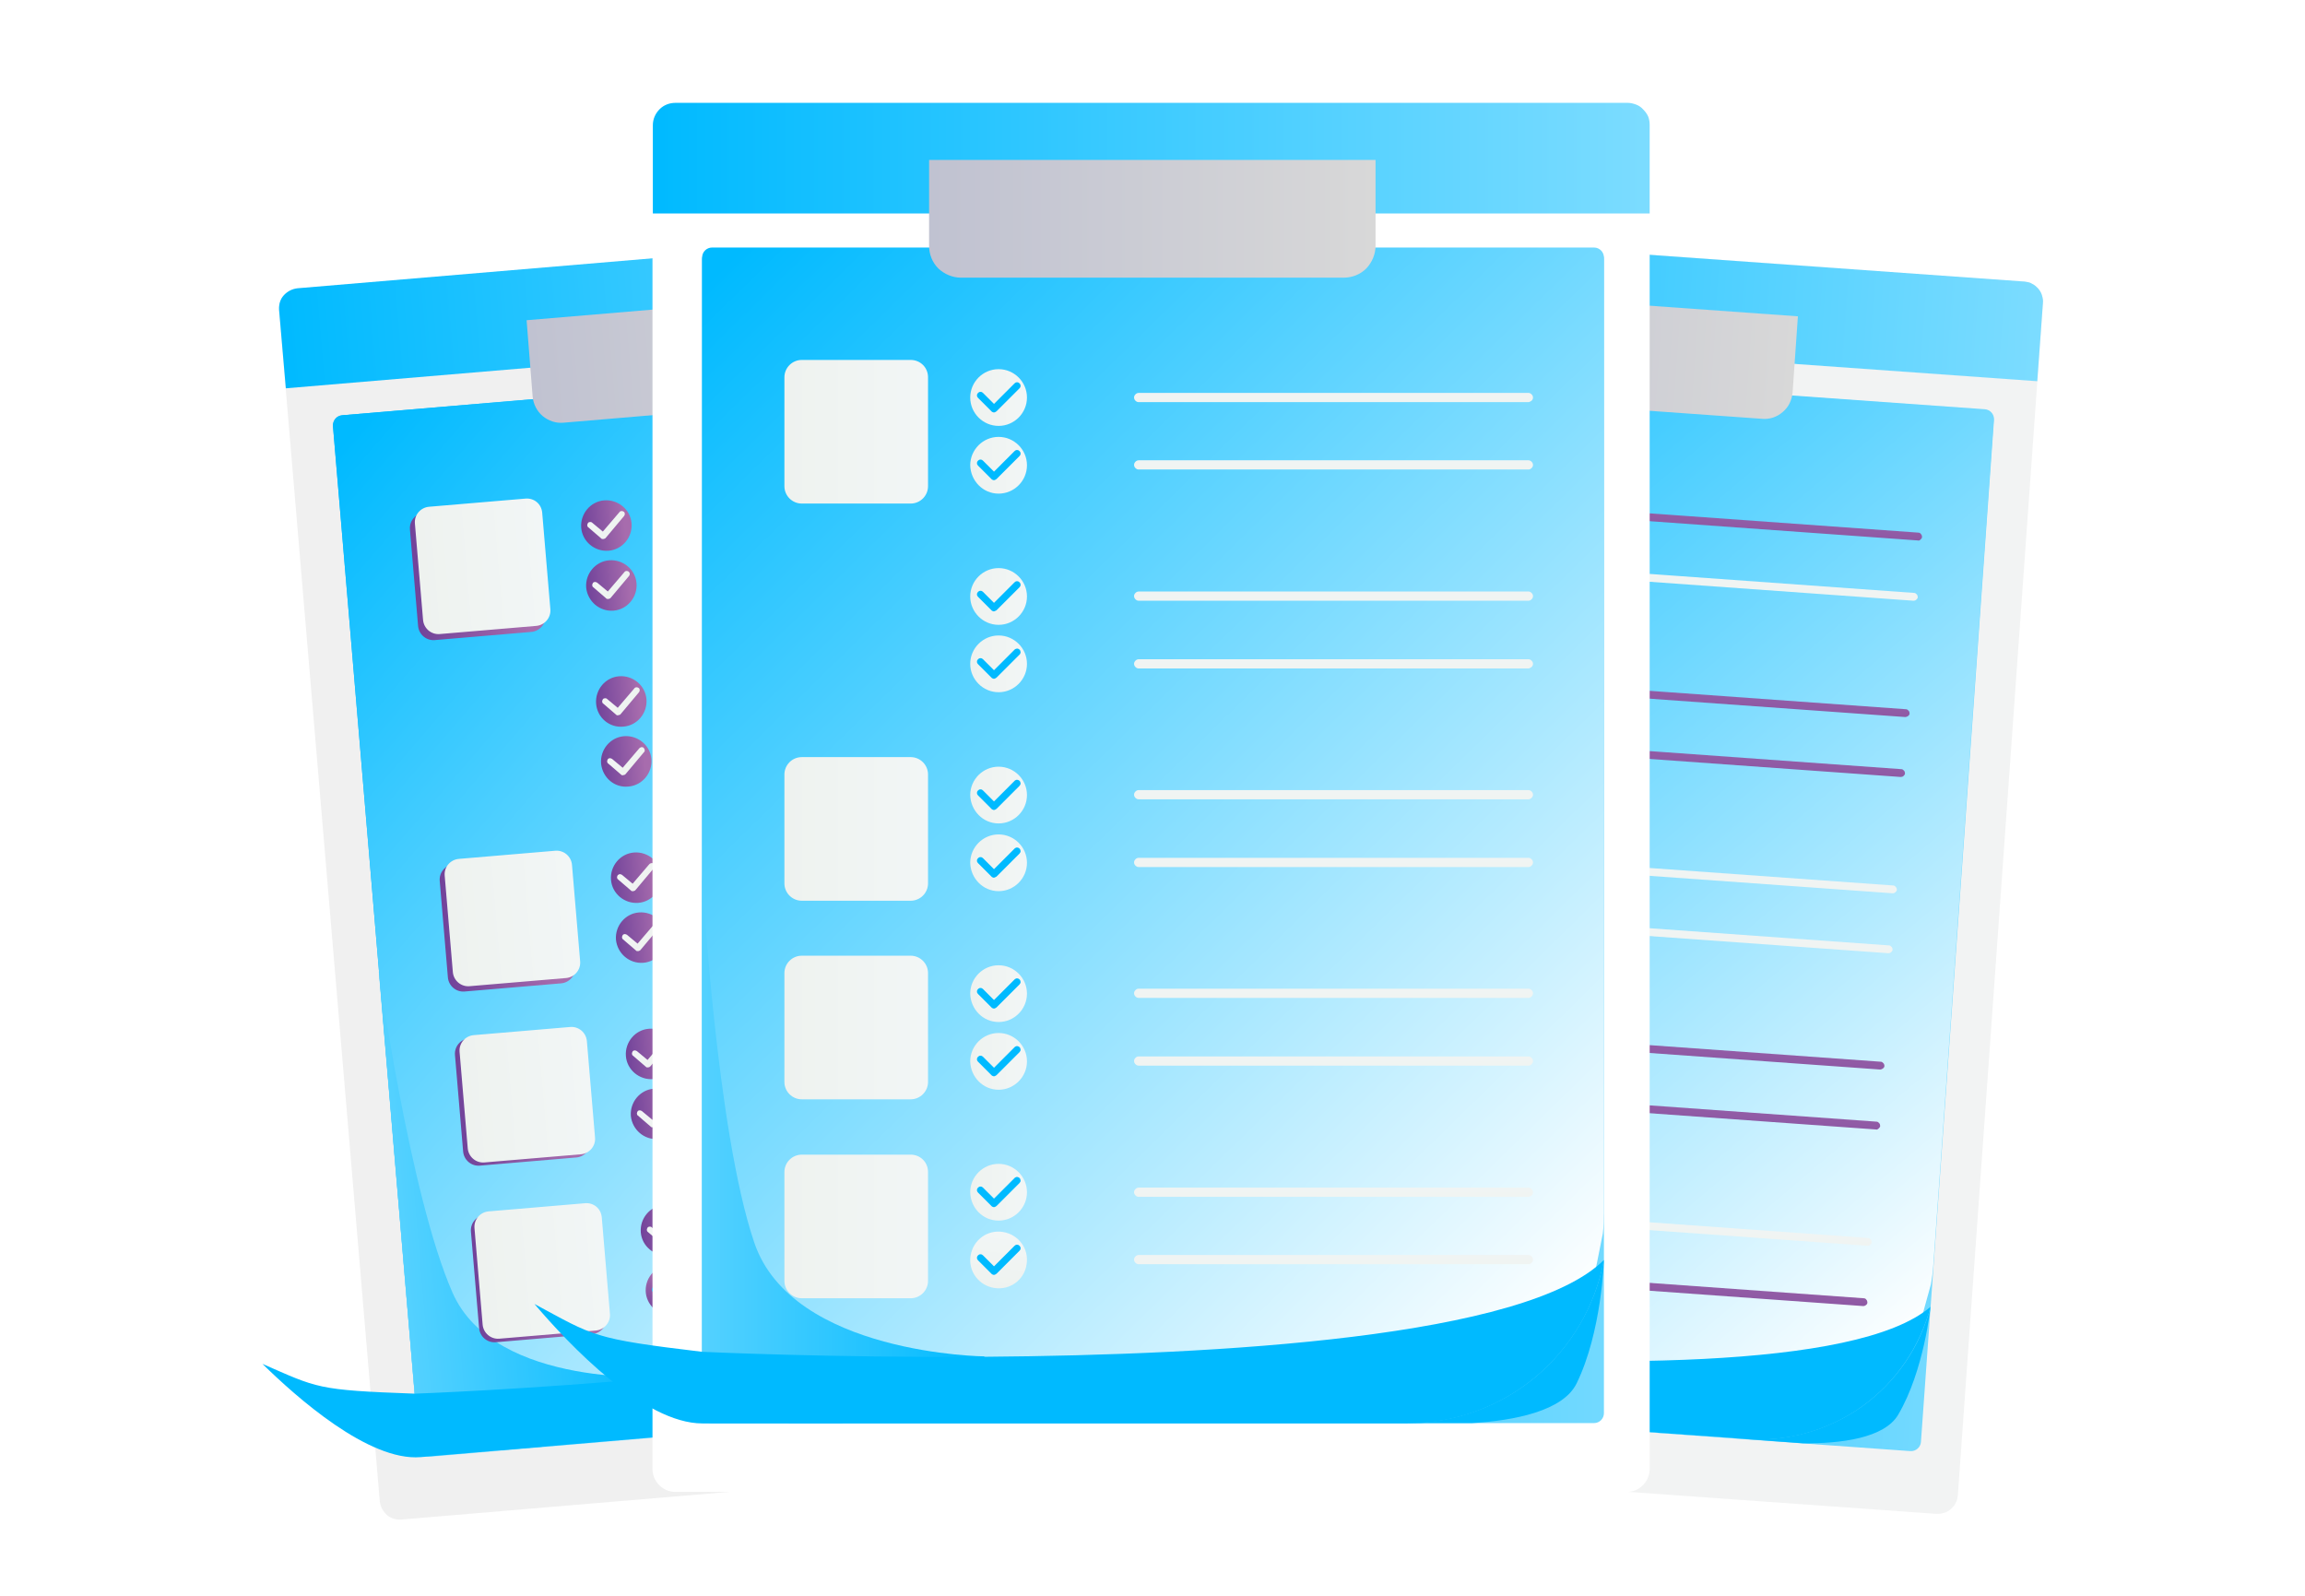 <svg width="650" height="450" viewBox="0 0 650 450" fill="none" xmlns="http://www.w3.org/2000/svg">
<g filter="url(#filter0_d)">
<path d="M328 62.4L356.4 398.3C356.5 399 356.4 399.8 356.2 400.5C356 401.2 355.6 401.9 355.1 402.4C354.6 403 354 403.4 353.4 403.8C352.7 404.1 352 404.3 351.3 404.4L113.2 424.5C111.7 424.6 110.2 424.2 109.1 423.2C108 422.2 107.3 420.9 107.1 419.4L78.7 83.5C78.6 82 79 80.5 80 79.4C81 78.3 82.3 77.6 83.8 77.4L321.9 57.3C322.6 57.2 323.4 57.3 324.1 57.5C324.8 57.7 325.5 58.1 326 58.6C326.6 59.1 327 59.7 327.4 60.3C327.7 60.9 327.9 61.7 328 62.4Z" fill="#F0F0F0"/>
<path d="M328 62.4L329.9 84.5L80.6 105.5L78.7 83.4C78.6 81.9 79 80.4 80 79.3C81 78.2 82.3 77.5 83.8 77.3L321.9 57.2C322.6 57.1 323.4 57.2 324.1 57.4C324.8 57.6 325.5 58 326 58.5C326.6 59 327 59.6 327.4 60.2C327.8 60.8 328 61.6 328 62.4Z" fill="url(#paint0_linear)"/>
<path d="M319.4 97.1C319.3 95.5 317.9 94.4 316.3 94.5L96.5 113.1C94.9 113.2 93.8 114.6 93.9 116.2L118.2 404C118.3 405.6 119.7 406.7 121.3 406.6L341.2 388C342.8 387.9 343.9 386.5 343.8 384.9L319.4 97.1Z" fill="url(#paint1_linear)"/>
<path d="M316.3 94.6C317.9 94.5 319.2 95.6 319.4 97.2L339.5 335.1C339.6 336.7 339.7 339.2 339.7 340.8L338.2 354.6C337.9 356.1 337.1 358.5 336.5 360L329.8 372.2C328.9 373.5 327.3 375.4 326.2 376.5L315.3 385.2C314 386 311.7 387.2 310.3 387.8L296.9 391.6C295.4 391.9 292.8 392.2 291.3 392.4L121.3 406.8C119.7 406.9 118.4 405.8 118.2 404.2L93.9 116.2C93.8 114.6 94.9 113.3 96.5 113.1L316.3 94.6Z" fill="url(#paint2_linear)"/>
<path d="M187.9 384.2C187.9 384.2 165.7 398.1 153.5 403.9L140.3 405C134.4 403.8 125.4 402.2 117.9 400.5L106.8 269.7C106.8 269.7 115.6 333.2 127.6 360.5C139.6 387.8 187.9 384.2 187.9 384.2Z" fill="url(#paint3_linear)"/>
<path d="M340.5 347C339.3 358.7 334.1 369.6 325.7 377.8C317.3 386 306.4 391.1 294.7 392L118.6 406.9C103.9 408.1 83.6 390 74 380.6C89.6 387.4 89.2 388 116.9 389H117C117 389 148.4 387.9 187.8 384.3C246.4 378.9 322.7 368 340.5 347Z" fill="url(#paint4_linear)"/>
<path d="M171.6 151.3C175.5 151 178.4 147.5 178.1 143.6C177.8 139.7 174.3 136.8 170.4 137.1C166.5 137.4 163.6 140.9 163.9 144.8C164.2 148.7 167.7 151.6 171.6 151.3Z" fill="url(#paint5_linear)"/>
<path d="M146.8 138.3L119.6 140.6C117.2 140.8 115.4 142.9 115.6 145.3L117.9 172.5C118.1 174.9 120.2 176.7 122.6 176.5L149.8 174.2C152.2 174 154 171.9 153.8 169.5L151.5 142.3C151.2 139.8 149.1 138.1 146.8 138.3Z" fill="url(#paint6_linear)"/>
<path d="M155.2 237.4L128 239.7C125.6 239.9 123.8 242 124 244.4L126.3 271.6C126.5 274 128.6 275.8 131 275.6L158.2 273.3C160.6 273.1 162.4 271 162.2 268.6L159.9 241.4C159.7 239 157.6 237.2 155.2 237.4Z" fill="url(#paint7_linear)"/>
<path d="M159.5 286.5L132.3 288.8C129.9 289 128.1 291.1 128.3 293.5L130.6 320.7C130.8 323.1 132.9 324.9 135.3 324.7L162.5 322.4C164.9 322.2 166.7 320.1 166.5 317.7L164.2 290.5C163.9 288.1 161.9 286.3 159.5 286.5Z" fill="url(#paint8_linear)"/>
<path d="M164 336.3L136.8 338.6C134.4 338.8 132.6 340.9 132.8 343.3L135.1 370.5C135.3 372.9 137.4 374.7 139.8 374.5L167 372.2C169.4 372 171.2 369.9 171 367.5L168.7 340.3C168.5 337.8 166.4 336.1 164 336.3Z" fill="url(#paint9_linear)"/>
<path d="M148.2 136.6L121 138.9C118.6 139.1 116.8 141.2 117 143.6L119.3 170.8C119.5 173.2 121.6 175 124 174.8L151.2 172.5C153.6 172.3 155.4 170.2 155.2 167.8L152.9 140.6C152.7 138.1 150.6 136.4 148.2 136.6Z" fill="url(#paint10_linear)"/>
<path d="M170.1 148C170 148 169.9 148 169.8 148C169.7 148 169.6 147.9 169.5 147.8L165.9 144.7C165.7 144.6 165.6 144.3 165.6 144.1C165.6 143.9 165.7 143.7 165.8 143.5C165.9 143.3 166.2 143.2 166.4 143.2C166.6 143.2 166.8 143.2 167 143.4L170 145.9L174.7 140.4C174.8 140.2 175.1 140.1 175.3 140.1C175.5 140.1 175.8 140.2 175.9 140.3C176.1 140.4 176.2 140.7 176.2 140.9C176.2 141.1 176.1 141.4 176 141.5L170.8 147.7C170.7 147.8 170.6 147.9 170.5 147.9C170.3 148 170.2 148 170.1 148Z" fill="url(#paint11_linear)"/>
<path d="M173 168.2C176.9 167.9 179.8 164.4 179.5 160.5C179.2 156.6 175.7 153.7 171.8 154C167.9 154.3 165 157.8 165.3 161.7C165.7 165.6 169.1 168.5 173 168.2Z" fill="url(#paint12_linear)"/>
<path d="M171.5 164.9C171.4 164.9 171.3 164.9 171.2 164.9C171.1 164.9 171 164.8 170.9 164.7L167.3 161.6C167.1 161.5 167 161.2 167 161C167 160.8 167.1 160.6 167.2 160.4C167.3 160.2 167.6 160.1 167.8 160.1C168 160.1 168.2 160.2 168.4 160.3L171.4 162.8L176.1 157.3C176.2 157.1 176.5 157 176.7 157C176.9 157 177.2 157.1 177.3 157.2C177.4 157.3 177.6 157.6 177.6 157.8C177.6 158 177.5 158.3 177.4 158.4L172.2 164.6C172.1 164.7 172 164.8 171.9 164.8C171.8 164.9 171.6 164.9 171.5 164.9Z" fill="url(#paint13_linear)"/>
<path d="M303.5 134.1L206.1 142.3C205.8 142.3 205.5 142.2 205.3 142C205.1 141.8 204.9 141.5 204.9 141.3C204.9 141 205 140.7 205.2 140.5C205.4 140.3 205.7 140.1 205.9 140.1L303.3 131.9C303.6 131.9 303.9 132 304.1 132.2C304.3 132.4 304.5 132.7 304.5 132.9C304.5 133.2 304.4 133.5 304.2 133.7C304 133.9 303.7 134 303.5 134.1Z" fill="url(#paint14_linear)"/>
<path d="M304.9 151L207.5 159.2C207.2 159.2 206.9 159.1 206.7 158.9C206.5 158.7 206.3 158.5 206.3 158.2C206.3 157.9 206.4 157.6 206.5 157.4C206.7 157.2 206.9 157 207.2 157L304.6 148.8C304.9 148.8 305.2 148.9 305.4 149.1C305.6 149.3 305.8 149.5 305.8 149.8C305.8 150.1 305.7 150.4 305.6 150.6C305.4 150.8 305.2 151 304.9 151Z" fill="url(#paint15_linear)"/>
<path d="M175.8 200.9C179.7 200.6 182.6 197.1 182.3 193.2C182 189.3 178.5 186.4 174.6 186.7C170.7 187 167.8 190.5 168.1 194.4C168.4 198.4 171.9 201.3 175.8 200.9Z" fill="url(#paint16_linear)"/>
<path d="M174.3 197.7C174.2 197.7 174.1 197.7 174 197.7C173.9 197.7 173.8 197.6 173.7 197.5L170.1 194.4C169.9 194.3 169.8 194 169.8 193.8C169.8 193.6 169.9 193.4 170 193.2C170.1 193 170.4 192.9 170.6 192.9C170.8 192.9 171 192.9 171.2 193.1L174.2 195.6L178.9 190.1C179 189.9 179.3 189.8 179.5 189.8C179.7 189.8 180 189.9 180.1 190C180.3 190.1 180.4 190.4 180.4 190.6C180.4 190.8 180.3 191.1 180.2 191.2L175 197.4C174.9 197.5 174.8 197.6 174.7 197.6C174.5 197.6 174.4 197.7 174.3 197.7Z" fill="url(#paint17_linear)"/>
<path d="M177.2 217.8C181.1 217.5 184 214 183.7 210.1C183.4 206.2 179.9 203.3 176 203.6C172.1 203.9 169.2 207.4 169.5 211.3C169.9 215.3 173.3 218.2 177.2 217.8Z" fill="url(#paint18_linear)"/>
<path d="M175.7 214.6C175.6 214.6 175.5 214.6 175.4 214.6C175.3 214.6 175.2 214.5 175.1 214.4L171.5 211.3C171.3 211.2 171.2 210.9 171.2 210.7C171.2 210.5 171.3 210.3 171.4 210.1C171.5 209.9 171.8 209.8 172 209.8C172.2 209.8 172.4 209.9 172.6 210L175.6 212.5L180.3 207C180.4 206.9 180.5 206.8 180.6 206.8C180.7 206.7 180.8 206.7 180.9 206.7C181 206.7 181.1 206.7 181.2 206.7C181.3 206.7 181.4 206.8 181.5 206.9C181.6 207 181.7 207.1 181.7 207.2C181.8 207.3 181.8 207.4 181.8 207.5C181.8 207.6 181.8 207.7 181.8 207.8C181.8 207.9 181.7 208 181.6 208.1L176.4 214.3C176.3 214.4 176.2 214.5 176.1 214.5C176 214.5 175.8 214.6 175.7 214.6Z" fill="url(#paint19_linear)"/>
<path d="M307.7 183.7L210.3 191.9C210 191.9 209.7 191.8 209.5 191.6C209.3 191.4 209.1 191.2 209.1 190.9C209.1 190.6 209.2 190.3 209.3 190.1C209.5 189.9 209.7 189.7 210 189.7L307.4 181.5C307.7 181.5 308 181.6 308.2 181.8C308.4 182 308.6 182.2 308.6 182.5C308.6 182.8 308.5 183.1 308.4 183.3C308.2 183.6 307.9 183.7 307.7 183.7Z" fill="url(#paint20_linear)"/>
<path d="M309.1 200.7L211.7 208.9C211.4 208.9 211.1 208.8 210.9 208.6C210.7 208.4 210.5 208.2 210.5 207.9C210.5 207.6 210.6 207.3 210.7 207.1C210.9 206.9 211.1 206.7 211.4 206.7L308.8 198.5C309.1 198.5 309.4 198.6 309.6 198.8C309.8 199 310 199.2 310 199.5C310 199.8 309.9 200.1 309.8 200.3C309.6 200.5 309.4 200.6 309.1 200.7Z" fill="url(#paint21_linear)"/>
<path d="M180 250.6C183.9 250.3 186.8 246.8 186.5 242.9C186.2 239 182.7 236.1 178.8 236.4C174.9 236.7 172 240.2 172.3 244.1C172.6 248 176.1 250.9 180 250.6Z" fill="url(#paint22_linear)"/>
<path d="M156.6 235.9L129.4 238.2C127 238.4 125.2 240.5 125.4 242.9L127.7 270.1C127.9 272.5 130 274.3 132.4 274.1L159.6 271.8C162 271.6 163.8 269.5 163.6 267.1L161.3 239.9C161.1 237.5 159 235.7 156.6 235.9Z" fill="url(#paint23_linear)"/>
<path d="M178.5 247.3C178.4 247.3 178.3 247.3 178.2 247.3C178.1 247.3 178 247.2 177.9 247.1L174.3 244C174.1 243.9 174 243.6 174 243.4C174 243.2 174.1 242.9 174.2 242.8C174.3 242.7 174.6 242.5 174.8 242.5C175 242.5 175.2 242.6 175.4 242.7L178.4 245.2L183.1 239.7C183.2 239.6 183.3 239.5 183.4 239.5C183.5 239.4 183.6 239.4 183.7 239.4C183.8 239.4 183.9 239.4 184 239.4C184.1 239.4 184.2 239.5 184.3 239.6C184.4 239.7 184.5 239.8 184.5 239.9C184.6 240 184.6 240.1 184.6 240.2C184.6 240.3 184.6 240.4 184.6 240.5C184.6 240.6 184.5 240.7 184.4 240.8L179.2 247C179.1 247.1 179 247.2 178.9 247.2C178.7 247.3 178.6 247.3 178.5 247.3Z" fill="url(#paint24_linear)"/>
<path d="M181.4 267.5C185.3 267.2 188.2 263.7 187.9 259.8C187.6 255.9 184.1 253 180.2 253.3C176.3 253.6 173.4 257.1 173.7 261C174.1 264.9 177.5 267.8 181.4 267.5Z" fill="url(#paint25_linear)"/>
<path d="M179.9 264.2C179.8 264.2 179.7 264.2 179.6 264.2C179.5 264.2 179.4 264.1 179.3 264L175.7 260.9C175.5 260.8 175.4 260.5 175.4 260.3C175.4 260.1 175.5 259.9 175.6 259.7C175.7 259.5 176 259.4 176.2 259.4C176.4 259.4 176.6 259.5 176.8 259.6L179.8 262.1L184.5 256.6C184.6 256.5 184.7 256.4 184.8 256.4C184.9 256.3 185 256.3 185.1 256.3C185.2 256.3 185.3 256.3 185.4 256.3C185.5 256.3 185.6 256.4 185.7 256.5C185.8 256.6 185.9 256.7 185.9 256.8C186 256.9 186 257 186 257.1C186 257.2 186 257.3 186 257.4C186 257.5 185.9 257.6 185.8 257.7L180.6 263.9C180.5 264 180.4 264.1 180.3 264.1C180.2 264.2 180 264.2 179.9 264.2Z" fill="url(#paint26_linear)"/>
<path d="M311.9 233.4L214.5 241.6C214.2 241.6 213.9 241.5 213.7 241.3C213.5 241.1 213.3 240.9 213.3 240.6C213.3 240.3 213.4 240 213.5 239.8C213.7 239.6 213.9 239.4 214.2 239.4L311.6 231.2C311.9 231.2 312.2 231.3 312.4 231.5C312.6 231.7 312.8 231.9 312.8 232.2C312.8 232.5 312.7 232.8 312.6 233C312.4 233.2 312.1 233.4 311.9 233.4Z" fill="url(#paint27_linear)"/>
<path d="M313.3 250.3L215.9 258.5C215.6 258.5 215.3 258.4 215.1 258.2C214.9 258 214.7 257.8 214.7 257.5C214.7 257.2 214.8 256.9 214.9 256.7C215.1 256.5 215.3 256.3 215.6 256.3L313 248.1C313.3 248.1 313.6 248.2 313.8 248.4C314 248.6 314.2 248.8 314.2 249.1C314.2 249.4 314.1 249.7 314 249.9C313.8 250.2 313.6 250.3 313.3 250.3Z" fill="url(#paint28_linear)"/>
<path d="M184.2 300.3C188.1 300 191 296.5 190.7 292.6C190.4 288.7 186.9 285.8 183 286.1C179.1 286.4 176.2 289.9 176.5 293.8C176.8 297.7 180.3 300.6 184.2 300.3Z" fill="url(#paint29_linear)"/>
<path d="M160.8 285.6L133.6 287.9C131.2 288.1 129.4 290.2 129.6 292.6L131.9 319.8C132.1 322.2 134.2 324 136.6 323.8L163.8 321.5C166.2 321.3 168 319.2 167.8 316.8L165.5 289.6C165.3 287.2 163.2 285.4 160.8 285.6Z" fill="url(#paint30_linear)"/>
<path d="M182.7 297C182.6 297 182.5 297 182.4 297C182.3 297 182.2 296.9 182.1 296.8L178.5 293.7C178.3 293.6 178.2 293.3 178.2 293.1C178.2 292.9 178.3 292.7 178.4 292.5C178.5 292.3 178.8 292.2 179 292.2C179.2 292.2 179.4 292.3 179.6 292.4L182.6 294.9L187.3 289.4C187.4 289.3 187.5 289.2 187.6 289.2C187.7 289.1 187.8 289.1 187.9 289.1C188 289.1 188.1 289.1 188.2 289.1C188.3 289.1 188.4 289.2 188.5 289.3C188.6 289.4 188.7 289.5 188.7 289.6C188.8 289.7 188.8 289.8 188.8 289.9C188.8 290 188.8 290.1 188.8 290.2C188.8 290.3 188.7 290.4 188.6 290.5L183.4 296.7C183.3 296.8 183.2 296.9 183.1 296.9C182.9 297 182.8 297 182.7 297Z" fill="url(#paint31_linear)"/>
<path d="M185.6 317.2C189.5 316.9 192.4 313.4 192.1 309.5C191.8 305.6 188.3 302.7 184.4 303C180.5 303.3 177.6 306.8 177.9 310.7C178.3 314.6 181.7 317.5 185.6 317.2Z" fill="url(#paint32_linear)"/>
<path d="M184.1 313.9C184 313.9 183.9 313.9 183.8 313.9C183.7 313.9 183.6 313.8 183.5 313.7L179.9 310.6C179.7 310.5 179.6 310.2 179.6 310C179.6 309.8 179.7 309.6 179.8 309.4C179.9 309.2 180.2 309.1 180.4 309.1C180.6 309.1 180.8 309.2 181 309.3L184 311.8L188.7 306.3C188.8 306.2 188.9 306.1 189 306.1C189.1 306 189.2 306 189.3 306C189.4 306 189.5 306 189.6 306C189.7 306 189.8 306.1 189.9 306.2C190 306.3 190.1 306.4 190.1 306.5C190.2 306.6 190.2 306.7 190.2 306.8C190.2 306.9 190.2 307 190.2 307.1C190.2 307.2 190.1 307.3 190 307.4L184.8 313.6C184.7 313.7 184.6 313.8 184.5 313.8C184.4 313.9 184.2 313.9 184.1 313.9Z" fill="url(#paint33_linear)"/>
<path d="M316.1 283.1L218.7 291.3C218.4 291.3 218.1 291.2 217.9 291C217.7 290.8 217.5 290.6 217.5 290.3C217.5 290 217.6 289.7 217.7 289.5C217.9 289.3 218.1 289.1 218.4 289.1L315.8 280.9C316.1 280.9 316.4 281 316.6 281.2C316.8 281.4 317 281.6 317 281.9C317 282.2 316.9 282.5 316.8 282.7C316.6 282.9 316.3 283.1 316.1 283.1Z" fill="url(#paint34_linear)"/>
<path d="M317.5 300L220.1 308.2C219.8 308.2 219.5 308.1 219.3 307.9C219.1 307.7 218.9 307.5 218.9 307.2C218.9 306.9 219 306.6 219.1 306.4C219.3 306.2 219.5 306 219.8 306L317.2 297.8C317.5 297.8 317.8 297.9 318 298.1C318.2 298.3 318.4 298.5 318.4 298.8C318.4 299.1 318.3 299.4 318.2 299.6C318 299.8 317.8 300 317.5 300Z" fill="url(#paint35_linear)"/>
<path d="M188.4 350C192.3 349.7 195.2 346.2 194.9 342.3C194.6 338.4 191.1 335.5 187.2 335.8C183.3 336.1 180.4 339.6 180.7 343.5C181 347.4 184.5 350.3 188.4 350Z" fill="url(#paint36_linear)"/>
<path d="M165 335.3L137.8 337.6C135.4 337.8 133.6 339.9 133.8 342.3L136.1 369.5C136.3 371.9 138.4 373.7 140.8 373.5L168 371.2C170.4 371 172.2 368.9 172 366.5L169.7 339.3C169.5 336.8 167.4 335.1 165 335.3Z" fill="url(#paint37_linear)"/>
<path d="M186.9 346.7C186.8 346.7 186.7 346.7 186.6 346.7C186.5 346.7 186.4 346.6 186.3 346.5L182.7 343.4C182.5 343.3 182.4 343 182.4 342.8C182.4 342.6 182.5 342.4 182.6 342.2C182.7 342 183 341.9 183.2 341.9C183.4 341.9 183.6 341.9 183.8 342.1L186.8 344.6L191.5 339.1C191.6 339 191.7 338.9 191.8 338.9C191.9 338.8 192 338.8 192.1 338.8C192.2 338.8 192.3 338.8 192.4 338.8C192.5 338.8 192.6 338.9 192.7 339C192.8 339.1 192.9 339.2 192.9 339.3C193 339.4 193 339.5 193 339.6C193 339.7 193 339.8 193 339.9C193 340 192.9 340.1 192.8 340.2L187.6 346.4C187.5 346.5 187.4 346.6 187.3 346.6C187.1 346.6 187 346.7 186.9 346.7Z" fill="url(#paint38_linear)"/>
<path d="M196.3 360.3C196.6 356.4 193.6 353 189.7 352.7C185.8 352.4 182.4 355.4 182.1 359.3C181.8 363.2 184.8 366.6 188.7 366.9C192.6 367.1 196 364.2 196.3 360.3Z" fill="url(#paint39_linear)"/>
<path d="M188.3 363.6C188.2 363.6 188.1 363.6 188 363.6C187.9 363.6 187.8 363.5 187.7 363.4L184.1 360.3C183.9 360.2 183.8 359.9 183.8 359.7C183.8 359.5 183.9 359.3 184 359.1C184.1 358.9 184.4 358.8 184.6 358.8C184.8 358.8 185 358.8 185.2 359L188.2 361.5L192.9 356C193 355.8 193.3 355.7 193.5 355.7C193.7 355.7 194 355.8 194.1 355.9C194.2 356 194.4 356.3 194.4 356.5C194.4 356.7 194.4 357 194.2 357.1L189 363.3C188.9 363.4 188.8 363.5 188.7 363.5C188.6 363.5 188.4 363.6 188.3 363.6Z" fill="url(#paint40_linear)"/>
<path d="M320.3 332.8L222.9 341C222.6 341 222.3 340.9 222.1 340.7C221.9 340.5 221.7 340.3 221.7 340C221.7 339.7 221.8 339.4 221.9 339.2C222.1 339 222.3 338.8 222.6 338.8L320 330.6C320.3 330.6 320.6 330.7 320.8 330.9C321 331.1 321.2 331.3 321.2 331.6C321.2 331.9 321.1 332.2 321 332.4C320.9 332.6 320.5 332.7 320.3 332.8Z" fill="url(#paint41_linear)"/>
<path d="M321.7 349.7L224.3 357.9C224 357.9 223.7 357.8 223.5 357.6C223.3 357.4 223.1 357.1 223.1 356.9C223.1 356.6 223.2 356.3 223.4 356.1C223.6 355.9 223.9 355.7 224.1 355.7L321.5 347.5C321.8 347.5 322.1 347.6 322.3 347.8C322.5 348 322.7 348.3 322.7 348.5C322.7 348.8 322.6 349.1 322.4 349.3C322.2 349.5 322 349.6 321.7 349.7Z" fill="url(#paint42_linear)"/>
<path d="M148.5 86.3L260.1 76.9L261.9 98.4C262.1 100.5 261.4 102.6 260 104.3C258.6 105.9 256.7 106.9 254.5 107.1L158.9 115.2C156.8 115.4 154.7 114.7 153 113.3C151.4 111.9 150.4 110 150.2 107.8L148.5 86.3Z" fill="url(#paint43_linear)"/>
<path d="M340.5 347C340.5 347 341.5 365.1 336.2 378.4C333.4 385.6 321.3 389 310.8 390.6L294.6 392C306.3 391 317.3 386 325.6 377.8C334.1 369.5 339.3 358.6 340.5 347Z" fill="url(#paint44_linear)"/>
<path d="M576.1 81.4L552.1 417.7C552 418.4 551.9 419.2 551.5 419.8C551.2 420.5 550.7 421 550.2 421.5C549.6 422 549 422.4 548.3 422.6C547.6 422.8 546.9 422.9 546.1 422.9L307.8 405.9C306.3 405.8 304.9 405.1 304 404C303 402.9 302.5 401.4 302.6 399.9L326.6 63.6C326.7 62.1 327.4 60.7 328.5 59.8C329.6 58.8 331.1 58.3 332.6 58.4L570.9 75.4C571.6 75.5 572.4 75.6 573 76C573.6 76.4 574.2 76.8 574.7 77.3C575.2 77.9 575.6 78.5 575.8 79.2C576.1 80 576.2 80.7 576.1 81.4Z" fill="#F2F3F3"/>
<path d="M576.1 81.4L574.5 103.5L325 85.7L326.6 63.6C326.7 62.1 327.4 60.7 328.5 59.8C329.6 58.8 331.1 58.3 332.6 58.4L570.9 75.4C571.6 75.5 572.4 75.6 573 76C573.7 76.3 574.2 76.8 574.7 77.3C575.2 77.9 575.6 78.5 575.8 79.2C576 79.9 576.2 80.7 576.1 81.4Z" fill="url(#paint45_linear)"/>
<path d="M562.3 114.4C562.4 112.8 561.2 111.5 559.7 111.4L339.5 95.7C337.9 95.6 336.6 96.8 336.5 98.3L315.9 386.4C315.8 388 317 389.3 318.5 389.4L538.7 405.2C540.3 405.3 541.6 404.1 541.7 402.6L562.3 114.4Z" fill="url(#paint46_linear)"/>
<path d="M559.6 111.6C561.2 111.7 562.3 113.1 562.2 114.6L545.2 352.6C545.1 354.2 544.8 356.7 544.5 358.2L540.8 371.6C540.2 373.1 539.1 375.3 538.3 376.6L529.8 387.6C528.7 388.7 526.8 390.4 525.5 391.3L513.5 398.2C512.1 398.8 509.7 399.6 508.1 400L494.3 401.7C492.7 401.7 490.2 401.7 488.6 401.6L318.5 389.5C316.9 389.4 315.8 388 315.9 386.5L336.4 98.5C336.5 96.9 337.9 95.8 339.4 95.9L559.6 111.6Z" fill="url(#paint47_linear)"/>
<path d="M384.7 376.8C384.7 376.8 360.4 386.5 347.4 390.1L334.2 388.9C328.6 386.7 320 383.5 313 380.5L325.4 249.8C325.4 249.8 322.8 313.9 329.7 342.8C336.5 371.7 384.7 376.8 384.7 376.8Z" fill="url(#paint48_linear)"/>
<path d="M544.4 364.5C541.4 375.8 534.6 385.8 525.1 392.6C515.6 399.4 503.9 402.7 492.2 401.8L315.9 389.2C301.2 388.2 283.9 367.1 276 356.3C290.4 365.4 289.9 366 317.1 371.2H317.2C317.2 371.2 348.4 375 387.9 377.5C446.5 381.4 523.6 382.5 544.4 364.5Z" fill="url(#paint49_linear)"/>
<path d="M410 144.6C413.9 145 417.4 142.1 417.7 138.2C418.1 134.3 415.2 130.8 411.3 130.5C407.4 130.1 403.9 133 403.6 136.9C403.3 140.8 406.1 144.3 410 144.6Z" fill="url(#paint50_linear)"/>
<path d="M389.6 126L362.4 123.4C360 123.2 357.9 124.9 357.7 127.3L355.1 154.5C354.9 156.9 356.6 159 359 159.2L386.2 161.8C388.6 162 390.7 160.3 390.9 157.9L393.5 130.7C393.7 128.3 392 126.2 389.6 126Z" fill="url(#paint51_linear)"/>
<path d="M409.2 141.2C409.1 141.2 409 141.2 408.9 141.1C408.8 141 408.7 141 408.6 140.9L405.6 137.2C405.5 137 405.4 136.8 405.4 136.6C405.4 136.4 405.5 136.2 405.7 136C405.9 135.9 406.1 135.8 406.3 135.8C406.5 135.8 406.7 135.9 406.9 136.1L409.4 139.1L415 134.5C415.2 134.4 415.4 134.3 415.6 134.3C415.8 134.3 416 134.4 416.2 134.6C416.3 134.8 416.4 135 416.4 135.2C416.4 135.4 416.3 135.6 416.1 135.8L409.9 141C409.8 141.1 409.7 141.1 409.6 141.2C409.4 141.2 409.3 141.2 409.2 141.2Z" fill="url(#paint52_linear)"/>
<path d="M408.4 161.5C412.3 161.9 415.8 159 416.1 155.1C416.5 151.2 413.6 147.7 409.7 147.4C405.8 147 402.3 149.9 402 153.8C401.7 157.7 404.5 161.2 408.4 161.5Z" fill="url(#paint53_linear)"/>
<path d="M407.6 158C407.5 158 407.4 158 407.3 157.9C407.2 157.8 407.1 157.8 407 157.7L404 154C403.9 153.8 403.8 153.6 403.8 153.4C403.8 153.2 403.9 153 404.1 152.8C404.3 152.7 404.5 152.6 404.7 152.6C404.9 152.6 405.1 152.7 405.3 152.9L407.8 155.9L413.4 151.3C413.6 151.2 413.8 151.1 414 151.1C414.2 151.1 414.4 151.2 414.6 151.4C414.7 151.6 414.8 151.8 414.8 152C414.8 152.2 414.7 152.4 414.5 152.6L408.3 157.8C408.2 157.9 408.1 157.9 408 158C407.8 158 407.7 158.1 407.6 158Z" fill="url(#paint54_linear)"/>
<path d="M540.8 148.4L443.3 141.4C443 141.4 442.7 141.2 442.6 141C442.4 140.8 442.3 140.5 442.3 140.2C442.3 139.9 442.5 139.6 442.7 139.5C442.9 139.3 443.2 139.2 443.5 139.2L541 146.2C541.3 146.2 541.6 146.4 541.7 146.6C541.9 146.8 542 147.1 542 147.4C542 147.7 541.8 148 541.6 148.1C541.4 148.4 541.1 148.5 540.8 148.4Z" fill="url(#paint55_linear)"/>
<path d="M539.6 165.4L442.1 158.4C441.8 158.4 441.6 158.2 441.4 158C441.2 157.8 441.1 157.5 441.1 157.2C441.1 156.9 441.3 156.7 441.5 156.5C441.7 156.3 442 156.2 442.3 156.2L539.8 163.2C540.1 163.2 540.3 163.4 540.5 163.6C540.7 163.8 540.8 164.1 540.8 164.4C540.8 164.7 540.6 164.9 540.4 165.1C540.2 165.3 539.9 165.4 539.6 165.4Z" fill="url(#paint56_linear)"/>
<path d="M405.3 194.3C409.2 194.7 412.7 191.8 413 187.9C413.4 184 410.5 180.5 406.6 180.2C402.7 179.8 399.2 182.7 398.9 186.6C398.6 190.4 401.4 193.9 405.3 194.3Z" fill="url(#paint57_linear)"/>
<path d="M404.5 190.8C404.4 190.8 404.3 190.8 404.2 190.7C404.1 190.6 404 190.6 403.9 190.5L400.9 186.8C400.8 186.6 400.7 186.4 400.7 186.2C400.7 186 400.8 185.8 401 185.6C401.2 185.5 401.4 185.4 401.6 185.4C401.8 185.4 402 185.5 402.2 185.7L404.7 188.7L410.3 184.1C410.5 184 410.7 183.9 410.9 183.9C411.1 183.9 411.3 184 411.5 184.2C411.6 184.4 411.7 184.6 411.7 184.8C411.7 185 411.6 185.2 411.4 185.4L405.2 190.6C405.1 190.7 405 190.7 404.9 190.8C404.7 190.8 404.6 190.8 404.5 190.8Z" fill="url(#paint58_linear)"/>
<path d="M403.7 211.1C407.6 211.5 411.1 208.6 411.4 204.7C411.7 200.8 408.9 197.3 405 197C401.1 196.6 397.6 199.5 397.3 203.4C397 207.3 399.8 210.8 403.7 211.1Z" fill="url(#paint59_linear)"/>
<path d="M402.9 207.7C402.8 207.7 402.7 207.7 402.6 207.6C402.5 207.5 402.4 207.5 402.3 207.4L399.3 203.7C399.2 203.5 399.1 203.3 399.1 203.1C399.1 202.9 399.2 202.7 399.4 202.5C399.6 202.4 399.8 202.3 400 202.3C400.2 202.3 400.4 202.4 400.6 202.6L403.1 205.6L408.7 201C408.8 200.9 408.9 200.9 409 200.8C409.1 200.8 409.2 200.8 409.3 200.8C409.4 200.8 409.5 200.8 409.6 200.9C409.7 201 409.8 201 409.9 201.1C410 201.2 410 201.3 410.1 201.4C410.1 201.5 410.1 201.6 410.1 201.7C410.1 201.8 410.1 201.9 410 202C409.9 202.1 409.9 202.2 409.8 202.3L403.6 207.5C403.5 207.6 403.4 207.6 403.3 207.7C403.1 207.7 403 207.7 402.9 207.7Z" fill="url(#paint60_linear)"/>
<path d="M537.3 198.2L439.8 191.2C439.5 191.2 439.3 191 439.1 190.8C438.9 190.6 438.8 190.3 438.8 190C438.8 189.7 439 189.5 439.2 189.3C439.4 189.1 439.7 189 440 189L537.5 196C537.8 196 538 196.2 538.2 196.4C538.4 196.6 538.5 196.9 538.5 197.2C538.5 197.5 538.3 197.7 538.1 197.9C537.8 198.1 537.5 198.2 537.3 198.2Z" fill="url(#paint61_linear)"/>
<path d="M536 215.1L438.5 208.1C438.2 208.1 438 207.9 437.8 207.7C437.6 207.5 437.5 207.2 437.5 206.9C437.5 206.6 437.7 206.3 437.9 206.2C438.1 206 438.4 205.9 438.7 205.9L536.2 212.9C536.5 212.9 536.7 213.1 536.9 213.3C537.1 213.5 537.2 213.8 537.2 214.1C537.2 214.4 537 214.6 536.8 214.8C536.6 215 536.3 215.1 536 215.1Z" fill="url(#paint62_linear)"/>
<path d="M400.6 243.9C404.5 244.3 408 241.4 408.3 237.5C408.7 233.6 405.8 230.1 401.9 229.8C398 229.4 394.5 232.3 394.2 236.2C393.9 240 396.7 243.5 400.6 243.9Z" fill="url(#paint63_linear)"/>
<path d="M380.2 225.3L353 222.7C350.6 222.5 348.5 224.2 348.3 226.6L345.7 253.8C345.5 256.2 347.2 258.3 349.6 258.5L376.8 261.1C379.2 261.3 381.3 259.6 381.5 257.2L384.1 230C384.4 227.6 382.6 225.5 380.2 225.3Z" fill="url(#paint64_linear)"/>
<path d="M399.8 240.4C399.7 240.4 399.6 240.4 399.5 240.3C399.4 240.2 399.3 240.2 399.2 240.1L396.2 236.4C396.1 236.2 396 236 396 235.8C396 235.6 396.1 235.4 396.3 235.2C396.5 235.1 396.7 235 396.9 235C397.1 235 397.3 235.1 397.5 235.3L400 238.3L405.6 233.7C405.7 233.6 405.8 233.6 405.9 233.5C406 233.5 406.1 233.5 406.2 233.5C406.3 233.5 406.4 233.5 406.5 233.6C406.6 233.7 406.7 233.7 406.8 233.8C406.9 233.9 406.9 234 407 234.1C407 234.2 407 234.3 407 234.4C407 234.5 407 234.6 406.9 234.7C406.8 234.8 406.8 234.9 406.7 235L400.5 240.2C400.4 240.3 400.3 240.3 400.2 240.4C400 240.4 399.9 240.4 399.8 240.4Z" fill="url(#paint65_linear)"/>
<path d="M399.1 260.8C403 261.2 406.5 258.3 406.8 254.4C407.2 250.5 404.3 247 400.4 246.7C396.5 246.3 393 249.2 392.7 253.1C392.3 256.9 395.1 260.4 399.1 260.8Z" fill="url(#paint66_linear)"/>
<path d="M398.2 257.3C398.1 257.3 398 257.3 397.9 257.2C397.8 257.1 397.7 257.1 397.6 257L394.6 253.3C394.5 253.1 394.4 252.9 394.4 252.7C394.4 252.5 394.5 252.3 394.7 252.1C394.9 251.9 395.1 251.9 395.3 251.9C395.5 251.9 395.7 252 395.9 252.2L398.4 255.2L404 250.6C404.1 250.5 404.2 250.5 404.3 250.4C404.4 250.4 404.5 250.4 404.6 250.4C404.7 250.4 404.8 250.4 404.9 250.5C405 250.6 405.1 250.6 405.2 250.7C405.3 250.8 405.3 250.9 405.4 251C405.4 251.1 405.4 251.2 405.4 251.3C405.4 251.4 405.4 251.5 405.3 251.6C405.2 251.7 405.2 251.8 405.1 251.9L398.9 257.1C398.8 257.2 398.7 257.2 398.6 257.3C398.4 257.3 398.3 257.3 398.2 257.3Z" fill="url(#paint67_linear)"/>
<path d="M533.7 247.9L436.2 240.9C435.9 240.9 435.7 240.7 435.5 240.5C435.3 240.3 435.2 240 435.2 239.7C435.2 239.4 435.4 239.2 435.6 239C435.8 238.8 436.1 238.7 436.4 238.7L533.9 245.7C534.2 245.7 534.4 245.9 534.6 246.1C534.8 246.3 534.9 246.6 534.9 246.9C534.9 247.2 534.7 247.4 534.5 247.6C534.3 247.8 534 247.9 533.7 247.9Z" fill="url(#paint68_linear)"/>
<path d="M532.5 264.8L435 257.8C434.7 257.8 434.5 257.6 434.3 257.4C434.1 257.2 434 256.9 434 256.6C434 256.3 434.2 256.1 434.4 255.9C434.6 255.7 434.9 255.6 435.2 255.6L532.7 262.6C533 262.6 533.2 262.8 533.4 263C533.6 263.2 533.7 263.5 533.7 263.8C533.7 264.1 533.5 264.3 533.3 264.5C533.1 264.7 532.8 264.8 532.5 264.8Z" fill="url(#paint69_linear)"/>
<path d="M396 293.5C399.9 293.9 403.4 291 403.7 287.1C404.1 283.2 401.2 279.7 397.3 279.4C393.4 279 389.9 281.9 389.6 285.8C389.2 289.7 392 293.1 396 293.5Z" fill="url(#paint70_linear)"/>
<path d="M375.5 274.9L348.3 272.3C345.9 272.1 343.8 273.8 343.6 276.2L341 303.4C340.8 305.8 342.5 307.9 344.9 308.1L372.1 310.7C374.5 310.9 376.6 309.2 376.8 306.8L379.4 279.6C379.7 277.2 377.9 275.1 375.5 274.9Z" fill="url(#paint71_linear)"/>
<path d="M395.1 290C395 290 394.9 290 394.8 289.9C394.7 289.8 394.6 289.8 394.5 289.7L391.5 286C391.4 285.8 391.3 285.6 391.3 285.4C391.3 285.2 391.4 285 391.6 284.8C391.8 284.7 392 284.6 392.2 284.6C392.4 284.6 392.6 284.7 392.8 284.9L395.3 287.9L400.9 283.3C401 283.2 401.1 283.2 401.2 283.1C401.3 283.1 401.4 283.1 401.5 283.1C401.6 283.1 401.7 283.1 401.8 283.2C401.9 283.3 402 283.3 402.1 283.4C402.2 283.5 402.2 283.6 402.3 283.7C402.3 283.8 402.3 283.9 402.3 284C402.3 284.1 402.3 284.2 402.2 284.3C402.1 284.4 402.1 284.5 402 284.6L395.8 289.8C395.7 289.9 395.6 289.9 395.5 290C395.3 290 395.2 290 395.1 290Z" fill="url(#paint72_linear)"/>
<path d="M394.4 310.4C398.3 310.8 401.8 307.9 402.1 304C402.5 300.1 399.6 296.6 395.7 296.3C391.8 295.9 388.3 298.8 388 302.7C387.6 306.6 390.5 310 394.4 310.4Z" fill="url(#paint73_linear)"/>
<path d="M393.5 306.9C393.4 306.9 393.3 306.9 393.2 306.8C393.1 306.7 393 306.7 392.9 306.6L389.9 302.9C389.8 302.7 389.7 302.5 389.7 302.3C389.7 302.1 389.8 301.9 390 301.7C390.2 301.6 390.4 301.5 390.6 301.5C390.8 301.5 391 301.6 391.2 301.8L393.7 304.8L399.3 300.2C399.4 300.1 399.5 300.1 399.6 300C399.7 300 399.8 300 399.9 300C400 300 400.1 300 400.2 300.1C400.3 300.2 400.4 300.2 400.5 300.3C400.6 300.4 400.6 300.5 400.7 300.6C400.7 300.7 400.7 300.8 400.7 300.9C400.7 301 400.7 301.1 400.6 301.2C400.5 301.3 400.5 301.4 400.4 301.5L394.2 306.7C394.1 306.8 394 306.8 393.9 306.9C393.7 306.9 393.6 306.9 393.5 306.9Z" fill="url(#paint74_linear)"/>
<path d="M530.2 297.6L432.7 290.6C432.4 290.6 432.2 290.4 432 290.2C431.8 290 431.7 289.7 431.7 289.4C431.7 289.1 431.9 288.9 432.1 288.7C432.3 288.5 432.6 288.4 432.9 288.4L530.4 295.4C530.7 295.4 530.9 295.6 531.1 295.8C531.3 296 531.4 296.3 531.4 296.6C531.4 296.9 531.2 297.1 531 297.3C530.7 297.5 530.4 297.6 530.2 297.6Z" fill="url(#paint75_linear)"/>
<path d="M529 314.5L431.5 307.5C431.2 307.5 431 307.3 430.8 307.1C430.6 306.9 430.5 306.6 430.5 306.3C430.5 306 430.7 305.8 430.9 305.6C431.1 305.4 431.4 305.3 431.7 305.3L529.2 312.3C529.5 312.3 529.7 312.5 529.9 312.7C530.1 312.9 530.2 313.2 530.2 313.5C530.2 313.8 530 314 529.8 314.2C529.5 314.5 529.2 314.6 529 314.5Z" fill="url(#paint76_linear)"/>
<path d="M391.3 343.1C395.2 343.5 398.7 340.6 399 336.7C399.4 332.8 396.5 329.3 392.6 329C388.7 328.6 385.2 331.5 384.9 335.4C384.5 339.3 387.4 342.8 391.3 343.1Z" fill="url(#paint77_linear)"/>
<path d="M370.8 324.5L343.6 321.9C341.2 321.7 339.1 323.4 338.9 325.8L336.3 353C336.1 355.4 337.8 357.5 340.2 357.7L367.4 360.3C369.8 360.5 371.9 358.8 372.1 356.4L374.7 329.2C375 326.9 373.2 324.7 370.8 324.5Z" fill="url(#paint78_linear)"/>
<path d="M390.4 339.7C390.3 339.7 390.2 339.7 390.1 339.6C390 339.5 389.9 339.5 389.8 339.4L386.8 335.7C386.7 335.5 386.6 335.3 386.6 335.1C386.6 334.9 386.7 334.7 386.9 334.5C387.1 334.4 387.3 334.3 387.5 334.3C387.7 334.3 387.9 334.4 388.1 334.6L390.6 337.6L396.2 333C396.3 332.9 396.4 332.9 396.5 332.8C396.6 332.8 396.7 332.8 396.8 332.8C396.9 332.8 397 332.8 397.1 332.9C397.2 333 397.3 333 397.4 333.1C397.5 333.2 397.5 333.3 397.6 333.4C397.6 333.5 397.6 333.6 397.6 333.7C397.6 333.8 397.6 333.9 397.5 334C397.4 334.1 397.4 334.2 397.3 334.3L391.1 339.5C391 339.6 390.9 339.6 390.8 339.7C390.6 339.7 390.5 339.7 390.4 339.7Z" fill="url(#paint79_linear)"/>
<path d="M397.2 354.7C398.2 350.9 395.8 347 392 346.1C388.2 345.1 384.3 347.5 383.4 351.3C382.4 355.1 384.8 359 388.6 359.9C392.4 360.8 396.3 358.5 397.2 354.7Z" fill="url(#paint80_linear)"/>
<path d="M388.8 356.6C388.7 356.6 388.6 356.6 388.5 356.5C388.4 356.4 388.3 356.4 388.2 356.3L385.2 352.6C385.1 352.4 385 352.2 385 352C385 351.8 385.1 351.6 385.3 351.4C385.5 351.3 385.7 351.2 385.9 351.2C386.1 351.2 386.3 351.3 386.5 351.5L389 354.5L394.6 349.9C394.8 349.8 395 349.7 395.2 349.7C395.4 349.7 395.6 349.8 395.8 350C395.9 350.2 396 350.4 396 350.6C396 350.8 395.9 351 395.7 351.2L389.5 356.4C389.4 356.5 389.3 356.5 389.2 356.6C389 356.6 388.9 356.6 388.8 356.6Z" fill="url(#paint81_linear)"/>
<path d="M526.6 347.3L429.1 340.3C428.8 340.3 428.6 340.1 428.4 339.9C428.2 339.7 428.1 339.4 428.1 339.1C428.1 338.8 428.3 338.6 428.5 338.4C428.7 338.2 429 338.1 429.3 338.1L526.8 345.1C527.1 345.1 527.3 345.3 527.5 345.5C527.7 345.7 527.8 346 527.8 346.3C527.8 346.6 527.6 346.8 527.4 347C527.2 347.3 526.9 347.3 526.6 347.3Z" fill="url(#paint82_linear)"/>
<path d="M525.4 364.3L427.9 357.3C427.6 357.3 427.3 357.1 427.2 356.9C427 356.7 426.9 356.4 426.9 356.1C426.9 355.8 427.1 355.5 427.3 355.4C427.5 355.2 427.8 355.1 428.1 355.1L525.6 362.1C525.9 362.1 526.2 362.3 526.3 362.5C526.5 362.7 526.6 363 526.6 363.3C526.6 363.6 526.4 363.9 526.2 364C526 364.2 525.7 364.3 525.4 364.3Z" fill="url(#paint83_linear)"/>
<path d="M395.2 77.2L507 85.2L505.5 106.7C505.3 108.8 504.4 110.8 502.7 112.2C501.1 113.6 499 114.3 496.9 114.1L401.2 107.3C399.1 107.1 397.1 106.2 395.7 104.6C394.3 103 393.6 100.9 393.8 98.8L395.2 77.2Z" fill="url(#paint84_linear)"/>
<path d="M544.4 364.5C544.4 364.5 542.6 382.5 535.3 394.9C531.4 401.6 519 403.1 508.4 403L492.2 401.8C503.9 402.6 515.5 399.4 525.1 392.6C534.6 385.8 541.5 375.8 544.4 364.5Z" fill="url(#paint85_linear)"/>
<path d="M465.2 31.4V410.3C465.2 411.1 465 412 464.7 412.7C464.4 413.5 463.9 414.2 463.3 414.8C462.7 415.4 462 415.9 461.3 416.2C460.5 416.5 459.7 416.7 458.9 416.7H190.4C188.7 416.7 187.1 416 185.9 414.8C184.7 413.6 184 412 184 410.3V31.4C184 29.7 184.7 28.1 185.9 26.9C187.1 25.7 188.7 25.1 190.4 25.1H458.9C459.7 25.1 460.5 25.3 461.3 25.6C462.1 25.9 462.8 26.4 463.3 27C463.9 27.6 464.4 28.3 464.7 29C465.1 29.8 465.2 30.6 465.2 31.4Z" fill="white"/>
<path d="M465.2 31.3V56.2H184.1V31.3C184.1 29.6 184.8 28 186 26.8C187.2 25.6 188.8 25 190.5 25H459C459.8 25 460.6 25.2 461.4 25.5C462.2 25.8 462.9 26.3 463.4 26.9C464 27.5 464.5 28.2 464.8 28.9C465.1 29.7 465.2 30.5 465.2 31.3Z" fill="url(#paint86_linear)"/>
<path d="M452.3 69.1C452.3 67.5 451 66.3 449.5 66.3H200.8C199.2 66.3 198 67.6 198 69.1V394.5C198 396.1 199.3 397.3 200.8 397.3H449.5C451.1 397.3 452.3 396 452.3 394.5V69.1Z" fill="url(#paint87_linear)"/>
<path d="M449.5 65.8C451.1 65.8 452.3 67.1 452.3 68.6V338.1C452.3 339.7 452.2 342.2 452 343.8L448.8 359.8C448.3 361.3 447.4 363.6 446.6 365L437.5 378.6C436.5 379.8 434.7 381.6 433.5 382.6L419.9 391.7C418.5 392.4 416.2 393.4 414.7 393.9L398.7 397.1C397.1 397.3 394.6 397.4 393 397.4H200.8C199.2 397.4 198 396.1 198 394.6V68.6C198 67 199.3 65.8 200.8 65.8H449.5Z" fill="url(#paint88_linear)"/>
<path d="M277.8 378.5C277.8 378.5 251.7 391.9 237.5 397.3H222.6C216.1 395.4 206.2 392.7 198 390.1V242.7C198 242.7 201.9 314.7 212.7 346.4C223.4 378 277.8 378.5 277.8 378.5Z" fill="url(#paint89_linear)"/>
<path d="M452.3 351.3C449.9 364.3 443 376 432.9 384.4C422.8 392.8 410 397.4 396.8 397.4H198.1C181.5 397.4 160.5 375.2 150.7 363.7C167.6 372.8 167 373.5 198 377.2H198.1C198.1 377.2 233.3 378.9 277.8 378.6C343.9 378.1 430.4 373.1 452.3 351.3Z" fill="url(#paint90_linear)"/>
<path d="M281.6 116.1C286 116.1 289.6 112.5 289.6 108.1C289.6 103.7 286 100.1 281.6 100.1C277.2 100.1 273.6 103.7 273.6 108.1C273.6 112.5 277.2 116.1 281.6 116.1Z" fill="url(#paint91_linear)"/>
<path d="M256.8 97.5H226.1C223.4 97.5 221.2 99.7 221.2 102.4V133.1C221.2 135.8 223.4 138 226.1 138H256.8C259.5 138 261.7 135.8 261.7 133.1V102.4C261.7 99.6 259.5 97.5 256.8 97.5Z" fill="url(#paint92_linear)"/>
<path d="M280.3 112.3C280.2 112.3 280 112.3 279.9 112.2C279.8 112.2 279.7 112.1 279.6 112L275.8 108.2C275.6 108 275.5 107.8 275.5 107.5C275.5 107.2 275.6 107 275.8 106.8C276 106.6 276.2 106.5 276.5 106.5C276.8 106.5 277 106.6 277.2 106.8L280.3 109.9L286.1 104.1C286.3 103.9 286.5 103.8 286.8 103.8C287.1 103.8 287.3 103.9 287.5 104.1C287.7 104.3 287.8 104.5 287.8 104.8C287.8 105.1 287.7 105.3 287.5 105.5L281.1 111.9C281 112 280.9 112.1 280.8 112.1C280.6 112.3 280.4 112.3 280.3 112.3Z" fill="url(#paint93_linear)"/>
<path d="M281.6 135.2C286 135.2 289.6 131.6 289.6 127.2C289.6 122.8 286 119.2 281.6 119.2C277.2 119.2 273.6 122.8 273.6 127.2C273.7 131.6 277.2 135.2 281.6 135.2Z" fill="url(#paint94_linear)"/>
<path d="M280.3 131.4C280.2 131.4 280 131.4 279.9 131.3C279.8 131.3 279.7 131.2 279.6 131.1L275.8 127.3C275.6 127.1 275.5 126.9 275.5 126.6C275.5 126.3 275.6 126.1 275.8 125.9C276 125.7 276.2 125.6 276.5 125.6C276.8 125.6 277 125.7 277.2 125.9L280.3 129L286.1 123.2C286.3 123 286.5 122.9 286.8 122.9C287.1 122.9 287.3 123 287.5 123.2C287.7 123.4 287.8 123.6 287.8 123.9C287.8 124.2 287.7 124.4 287.5 124.6L281.1 131C281 131.1 280.9 131.2 280.8 131.2C280.6 131.4 280.4 131.4 280.3 131.4Z" fill="url(#paint95_linear)"/>
<path d="M431 109.4H321.1C320.8 109.4 320.5 109.3 320.2 109C320 108.8 319.8 108.5 319.8 108.1C319.8 107.8 319.9 107.5 320.2 107.2C320.4 107 320.7 106.8 321.1 106.8H431C431.3 106.8 431.6 106.9 431.9 107.2C432.1 107.4 432.3 107.7 432.3 108.1C432.3 108.4 432.2 108.7 431.9 109C431.6 109.2 431.3 109.4 431 109.4Z" fill="url(#paint96_linear)"/>
<path d="M431 128.4H321.1C320.8 128.4 320.5 128.3 320.2 128C320 127.8 319.8 127.5 319.8 127.1C319.8 126.8 319.9 126.5 320.2 126.2C320.4 126 320.7 125.8 321.1 125.8H431C431.3 125.8 431.6 125.9 431.9 126.2C432.1 126.4 432.3 126.7 432.3 127.1C432.3 127.4 432.2 127.7 431.9 128C431.6 128.3 431.3 128.4 431 128.4Z" fill="url(#paint97_linear)"/>
<path d="M281.6 172.2C286 172.2 289.6 168.6 289.6 164.2C289.6 159.8 286 156.2 281.6 156.2C277.2 156.2 273.6 159.8 273.6 164.2C273.6 168.6 277.2 172.2 281.6 172.2Z" fill="url(#paint98_linear)"/>
<path d="M280.3 168.4C280.2 168.4 280 168.4 279.9 168.3C279.8 168.3 279.7 168.2 279.6 168.1L275.8 164.3C275.6 164.1 275.5 163.9 275.5 163.6C275.5 163.3 275.6 163.1 275.8 162.9C276 162.7 276.2 162.6 276.5 162.6C276.8 162.6 277 162.7 277.2 162.9L280.3 166L286.1 160.2C286.3 160 286.5 159.9 286.8 159.9C287.1 159.9 287.3 160 287.5 160.2C287.7 160.4 287.8 160.6 287.8 160.9C287.8 161.2 287.7 161.4 287.5 161.6L281.1 168C281 168.1 280.9 168.2 280.8 168.2C280.6 168.3 280.4 168.4 280.3 168.4Z" fill="url(#paint99_linear)"/>
<path d="M281.6 191.2C286 191.2 289.6 187.6 289.6 183.2C289.6 178.8 286 175.2 281.6 175.2C277.2 175.2 273.6 178.8 273.6 183.2C273.6 187.6 277.2 191.2 281.6 191.2Z" fill="url(#paint100_linear)"/>
<path d="M280.3 187.4C280.2 187.4 280 187.4 279.9 187.3C279.8 187.3 279.7 187.2 279.6 187.1L275.8 183.3C275.6 183.1 275.5 182.9 275.5 182.6C275.5 182.3 275.6 182.1 275.8 181.9C276 181.7 276.2 181.6 276.5 181.6C276.8 181.6 277 181.7 277.2 181.9L280.3 185L286.1 179.2C286.2 179.1 286.3 179 286.4 179C286.5 179 286.6 178.9 286.8 178.9C286.9 178.9 287.1 178.9 287.2 179C287.3 179 287.4 179.1 287.5 179.2C287.6 179.3 287.7 179.4 287.7 179.5C287.7 179.6 287.8 179.7 287.8 179.9C287.8 180 287.8 180.2 287.7 180.3C287.7 180.4 287.6 180.5 287.5 180.6L281.1 187C281 187.1 280.9 187.2 280.8 187.2C280.6 187.4 280.4 187.4 280.3 187.4Z" fill="url(#paint101_linear)"/>
<path d="M431 165.4H321.1C320.8 165.4 320.5 165.3 320.2 165C320 164.8 319.8 164.5 319.8 164.1C319.8 163.8 319.9 163.5 320.2 163.2C320.4 163 320.7 162.8 321.1 162.8H431C431.3 162.8 431.6 162.9 431.9 163.2C432.1 163.4 432.3 163.7 432.3 164.1C432.3 164.4 432.2 164.7 431.9 165C431.6 165.3 431.3 165.4 431 165.4Z" fill="url(#paint102_linear)"/>
<path d="M431 184.5H321.1C320.8 184.5 320.5 184.4 320.2 184.1C320 183.9 319.8 183.6 319.8 183.2C319.8 182.9 319.9 182.6 320.2 182.3C320.4 182.1 320.7 181.9 321.1 181.9H431C431.3 181.9 431.6 182 431.9 182.3C432.1 182.5 432.3 182.8 432.3 183.2C432.3 183.5 432.2 183.8 431.9 184.1C431.6 184.3 431.3 184.5 431 184.5Z" fill="url(#paint103_linear)"/>
<path d="M281.6 228.2C286 228.2 289.6 224.6 289.6 220.2C289.6 215.8 286 212.2 281.6 212.2C277.2 212.2 273.6 215.8 273.6 220.2C273.7 224.6 277.2 228.2 281.6 228.2Z" fill="url(#paint104_linear)"/>
<path d="M256.8 209.5H226.1C223.4 209.5 221.2 211.7 221.2 214.4V245.1C221.2 247.8 223.4 250 226.1 250H256.8C259.5 250 261.7 247.8 261.7 245.1V214.4C261.7 211.7 259.5 209.5 256.8 209.5Z" fill="url(#paint105_linear)"/>
<path d="M280.3 224.4C280.2 224.4 280 224.4 279.9 224.3C279.8 224.3 279.7 224.2 279.6 224.1L275.8 220.3C275.6 220.1 275.5 219.9 275.5 219.6C275.5 219.3 275.6 219.1 275.8 218.9C276 218.7 276.2 218.6 276.5 218.6C276.8 218.6 277 218.7 277.2 218.9L280.3 222L286.1 216.2C286.2 216.1 286.3 216 286.4 216C286.5 215.9 286.6 215.9 286.8 215.9C286.9 215.9 287.1 215.9 287.2 216C287.3 216 287.4 216.1 287.5 216.2C287.6 216.3 287.7 216.4 287.7 216.5C287.7 216.6 287.8 216.7 287.8 216.9C287.8 217 287.8 217.2 287.7 217.3C287.6 217.4 287.6 217.5 287.5 217.6L281.1 224C281 224.1 280.9 224.2 280.8 224.2C280.6 224.4 280.4 224.4 280.3 224.4Z" fill="url(#paint106_linear)"/>
<path d="M281.6 247.3C286 247.3 289.6 243.7 289.6 239.3C289.6 234.9 286 231.3 281.6 231.3C277.2 231.3 273.6 234.9 273.6 239.3C273.7 243.7 277.2 247.3 281.6 247.3Z" fill="url(#paint107_linear)"/>
<path d="M280.3 243.5C280.2 243.5 280 243.5 279.9 243.4C279.8 243.4 279.7 243.3 279.6 243.2L275.8 239.4C275.6 239.2 275.5 239 275.5 238.7C275.5 238.4 275.6 238.2 275.8 238C276 237.8 276.2 237.7 276.5 237.7C276.8 237.7 277 237.8 277.2 238L280.3 241.1L286.1 235.3C286.2 235.2 286.3 235.1 286.4 235.1C286.5 235 286.6 235 286.8 235C286.9 235 287.1 235 287.2 235.1C287.3 235.1 287.4 235.2 287.5 235.3C287.6 235.4 287.7 235.5 287.7 235.6C287.7 235.7 287.8 235.8 287.8 236C287.8 236.1 287.8 236.3 287.7 236.4C287.6 236.5 287.6 236.6 287.5 236.7L281.1 243.1C281 243.2 280.9 243.3 280.8 243.3C280.6 243.4 280.4 243.5 280.3 243.5Z" fill="url(#paint108_linear)"/>
<path d="M431 221.4H321.1C320.8 221.4 320.5 221.3 320.2 221C320 220.8 319.8 220.5 319.8 220.1C319.8 219.8 319.9 219.5 320.2 219.2C320.4 219 320.7 218.8 321.1 218.8H431C431.3 218.8 431.6 218.9 431.9 219.2C432.1 219.4 432.3 219.7 432.3 220.1C432.3 220.4 432.2 220.7 431.9 221C431.6 221.3 431.3 221.4 431 221.4Z" fill="url(#paint109_linear)"/>
<path d="M431 240.5H321.1C320.8 240.5 320.5 240.4 320.2 240.1C320 239.9 319.8 239.6 319.8 239.2C319.8 238.9 319.9 238.6 320.2 238.3C320.4 238.1 320.7 237.9 321.1 237.9H431C431.3 237.9 431.6 238 431.9 238.3C432.1 238.5 432.3 238.8 432.3 239.2C432.3 239.5 432.2 239.8 431.9 240.1C431.6 240.4 431.3 240.5 431 240.5Z" fill="url(#paint110_linear)"/>
<path d="M281.6 284.2C286 284.2 289.6 280.6 289.6 276.2C289.6 271.8 286 268.2 281.6 268.2C277.2 268.2 273.6 271.8 273.6 276.2C273.7 280.6 277.2 284.2 281.6 284.2Z" fill="url(#paint111_linear)"/>
<path d="M256.8 265.5H226.1C223.4 265.5 221.2 267.7 221.2 270.4V301.1C221.2 303.8 223.4 306 226.1 306H256.8C259.5 306 261.7 303.8 261.7 301.1V270.4C261.7 267.7 259.5 265.5 256.8 265.5Z" fill="url(#paint112_linear)"/>
<path d="M280.3 280.4C280.2 280.4 280 280.4 279.9 280.3C279.8 280.3 279.7 280.2 279.6 280.1L275.8 276.3C275.6 276.1 275.5 275.9 275.5 275.6C275.5 275.3 275.6 275.1 275.8 274.9C276 274.7 276.2 274.6 276.5 274.6C276.8 274.6 277 274.7 277.2 274.9L280.3 278L286.1 272.2C286.2 272.1 286.3 272 286.4 272C286.5 271.9 286.6 271.9 286.8 271.9C286.9 271.9 287.1 271.9 287.2 272C287.3 272 287.4 272.1 287.5 272.2C287.6 272.3 287.7 272.4 287.7 272.5C287.7 272.6 287.8 272.7 287.8 272.9C287.8 273 287.8 273.2 287.7 273.3C287.6 273.4 287.6 273.5 287.5 273.6L281.1 280C281 280.1 280.9 280.2 280.8 280.2C280.6 280.4 280.4 280.4 280.3 280.4Z" fill="url(#paint113_linear)"/>
<path d="M281.6 303.3C286 303.3 289.6 299.7 289.6 295.3C289.6 290.9 286 287.3 281.6 287.3C277.2 287.3 273.6 290.9 273.6 295.3C273.7 299.7 277.2 303.3 281.6 303.3Z" fill="url(#paint114_linear)"/>
<path d="M280.3 299.5C280.2 299.5 280 299.5 279.9 299.4C279.8 299.4 279.7 299.3 279.6 299.2L275.8 295.4C275.6 295.2 275.5 295 275.5 294.7C275.5 294.4 275.6 294.2 275.8 294C276 293.8 276.2 293.7 276.5 293.7C276.8 293.7 277 293.8 277.2 294L280.3 297.1L286.1 291.3C286.2 291.2 286.3 291.1 286.4 291.1C286.5 291 286.6 291 286.8 291C286.9 291 287.1 291 287.2 291.1C287.3 291.1 287.4 291.2 287.5 291.3C287.6 291.4 287.7 291.5 287.7 291.6C287.7 291.7 287.8 291.8 287.8 292C287.8 292.1 287.8 292.3 287.7 292.4C287.6 292.5 287.6 292.6 287.5 292.7L281.1 299.1C281 299.2 280.9 299.3 280.8 299.3C280.6 299.5 280.4 299.5 280.3 299.5Z" fill="url(#paint115_linear)"/>
<path d="M431 277.4H321.1C320.8 277.4 320.5 277.3 320.2 277C320 276.8 319.8 276.5 319.8 276.1C319.8 275.8 319.9 275.5 320.2 275.2C320.4 275 320.7 274.8 321.1 274.8H431C431.3 274.8 431.6 274.9 431.9 275.2C432.1 275.4 432.3 275.7 432.3 276.1C432.3 276.4 432.2 276.7 431.9 277C431.6 277.3 431.3 277.4 431 277.4Z" fill="url(#paint116_linear)"/>
<path d="M431 296.5H321.1C320.8 296.5 320.5 296.4 320.2 296.1C320 295.9 319.8 295.6 319.8 295.2C319.8 294.9 319.9 294.6 320.2 294.3C320.4 294.1 320.7 293.9 321.1 293.9H431C431.3 293.9 431.6 294 431.9 294.3C432.1 294.5 432.3 294.8 432.3 295.2C432.3 295.5 432.2 295.8 431.9 296.1C431.6 296.4 431.3 296.5 431 296.5Z" fill="url(#paint117_linear)"/>
<path d="M281.6 340.2C286 340.2 289.6 336.6 289.6 332.2C289.6 327.8 286 324.2 281.6 324.2C277.2 324.2 273.6 327.8 273.6 332.2C273.7 336.7 277.2 340.2 281.6 340.2Z" fill="url(#paint118_linear)"/>
<path d="M256.8 321.6H226.1C223.4 321.6 221.2 323.8 221.2 326.5V357.2C221.2 359.9 223.4 362.1 226.1 362.1H256.8C259.5 362.1 261.7 359.9 261.7 357.2V326.5C261.7 323.7 259.5 321.6 256.8 321.6Z" fill="url(#paint119_linear)"/>
<path d="M280.3 336.4C280.2 336.4 280 336.4 279.9 336.3C279.8 336.3 279.7 336.2 279.6 336.1L275.8 332.3C275.6 332.1 275.5 331.9 275.5 331.6C275.5 331.3 275.6 331.1 275.8 330.9C276 330.7 276.2 330.6 276.5 330.6C276.8 330.6 277 330.7 277.2 330.9L280.3 334L286.1 328.2C286.2 328.1 286.3 328 286.4 328C286.5 327.9 286.6 327.9 286.8 327.9C286.9 327.9 287.1 327.9 287.2 328C287.3 328 287.4 328.1 287.5 328.2C287.6 328.3 287.7 328.4 287.7 328.5C287.7 328.6 287.8 328.7 287.8 328.9C287.8 329 287.8 329.2 287.7 329.3C287.6 329.4 287.6 329.5 287.5 329.6L281.1 336C281 336.1 280.9 336.2 280.8 336.2C280.6 336.4 280.4 336.4 280.3 336.4Z" fill="url(#paint120_linear)"/>
<path d="M289.5 352.5C290.2 348.1 287.2 344.1 282.8 343.4C278.4 342.7 274.4 345.7 273.7 350.1C273 354.5 276 358.5 280.4 359.2C284.8 359.9 288.9 356.9 289.5 352.5Z" fill="url(#paint121_linear)"/>
<path d="M280.3 355.5C280.2 355.5 280 355.5 279.9 355.4C279.8 355.4 279.7 355.3 279.6 355.2L275.8 351.4C275.6 351.2 275.5 351 275.5 350.7C275.5 350.4 275.6 350.2 275.8 350C276 349.8 276.2 349.7 276.5 349.7C276.8 349.7 277 349.8 277.2 350L280.3 353.1L286.1 347.3C286.3 347.1 286.5 347 286.8 347C287.1 347 287.3 347.1 287.5 347.3C287.7 347.5 287.8 347.7 287.8 348C287.8 348.3 287.7 348.5 287.5 348.7L281.1 355.1C281 355.2 280.9 355.3 280.8 355.3C280.6 355.5 280.4 355.5 280.3 355.5Z" fill="url(#paint122_linear)"/>
<path d="M431 333.5H321.1C320.8 333.5 320.5 333.4 320.2 333.1C320 332.9 319.8 332.6 319.8 332.2C319.8 331.9 319.9 331.6 320.2 331.3C320.4 331.1 320.7 330.9 321.1 330.9H431C431.3 330.9 431.6 331 431.9 331.3C432.1 331.5 432.3 331.8 432.3 332.2C432.3 332.5 432.2 332.8 431.9 333.1C431.6 333.3 431.3 333.5 431 333.5Z" fill="url(#paint123_linear)"/>
<path d="M431 352.5H321.1C320.8 352.5 320.5 352.4 320.2 352.1C320 351.9 319.8 351.6 319.8 351.2C319.8 350.9 319.9 350.6 320.2 350.3C320.4 350.1 320.7 349.9 321.1 349.9H431C431.3 349.9 431.6 350 431.9 350.3C432.1 350.5 432.3 350.8 432.3 351.2C432.3 351.5 432.2 351.8 431.9 352.1C431.6 352.4 431.3 352.5 431 352.5Z" fill="url(#paint124_linear)"/>
<path d="M262 41.1H387.9V65.3C387.9 67.7 386.9 70 385.3 71.7C383.6 73.4 381.3 74.3 378.9 74.3H271C268.6 74.3 266.3 73.3 264.6 71.7C262.9 70 262 67.7 262 65.3V41.1Z" fill="url(#paint125_linear)"/>
<path d="M452.3 351.3C452.3 351.3 451.7 371.6 444.6 386.1C440.8 393.9 427 396.6 415.1 397.3H396.9C410.1 397.3 422.9 392.7 433 384.3C443 375.9 449.9 364.2 452.3 351.3Z" fill="url(#paint126_linear)"/>
</g>
<defs>
<filter id="filter0_d" x="-12" y="-8" width="674" height="474" filterUnits="userSpaceOnUse" color-interpolation-filters="sRGB">
<feFlood flood-opacity="0" result="BackgroundImageFix"/>
<feColorMatrix in="SourceAlpha" type="matrix" values="0 0 0 0 0 0 0 0 0 0 0 0 0 0 0 0 0 0 127 0" result="hardAlpha"/>
<feOffset dy="4"/>
<feGaussianBlur stdDeviation="6"/>
<feColorMatrix type="matrix" values="0 0 0 0 0 0 0 0 0 0 0 0 0 0 0 0 0 0 0.4 0"/>
<feBlend mode="normal" in2="BackgroundImageFix" result="effect1_dropShadow"/>
<feBlend mode="normal" in="SourceGraphic" in2="effect1_dropShadow" result="shape"/>
</filter>
<linearGradient id="paint0_linear" x1="79.466" y1="91.71" x2="328.711" y2="70.633" gradientUnits="userSpaceOnUse">
<stop stop-color="#00BAFF"/>
<stop offset="1" stop-color="#7CDCFF"/>
</linearGradient>
<linearGradient id="paint1_linear" x1="106.036" y1="260.125" x2="331.544" y2="241.055" gradientUnits="userSpaceOnUse">
<stop stop-color="#00BAFF"/>
<stop offset="1" stop-color="#72D9FF"/>
</linearGradient>
<linearGradient id="paint2_linear" x1="84.667" y1="134.891" x2="340.133" y2="355.327" gradientUnits="userSpaceOnUse">
<stop stop-color="#00BAFF"/>
<stop offset="1" stop-color="white"/>
</linearGradient>
<linearGradient id="paint3_linear" x1="112.646" y1="338.29" x2="183.471" y2="332.301" gradientUnits="userSpaceOnUse">
<stop stop-color="#54D1FF"/>
<stop offset="1" stop-color="#00BAFF"/>
</linearGradient>
<linearGradient id="paint4_linear" x1="74.818" y1="389.985" x2="342.226" y2="367.373" gradientUnits="userSpaceOnUse">
<stop stop-color="#00BAFF"/>
<stop offset="1" stop-color="#00BAFF"/>
</linearGradient>
<linearGradient id="paint5_linear" x1="163.884" y1="144.796" x2="178.04" y2="143.599" gradientUnits="userSpaceOnUse">
<stop stop-color="#71439A"/>
<stop offset="0.867" stop-color="#A76CAD"/>
</linearGradient>
<linearGradient id="paint6_linear" x1="116.724" y1="158.873" x2="152.585" y2="155.841" gradientUnits="userSpaceOnUse">
<stop stop-color="#71439A"/>
<stop offset="0.867" stop-color="#A76CAD"/>
</linearGradient>
<linearGradient id="paint7_linear" x1="125.197" y1="258.006" x2="161.058" y2="254.974" gradientUnits="userSpaceOnUse">
<stop stop-color="#71439A"/>
<stop offset="0.867" stop-color="#A76CAD"/>
</linearGradient>
<linearGradient id="paint8_linear" x1="129.434" y1="307.149" x2="165.294" y2="304.117" gradientUnits="userSpaceOnUse">
<stop stop-color="#71439A"/>
<stop offset="0.867" stop-color="#A76CAD"/>
</linearGradient>
<linearGradient id="paint9_linear" x1="133.953" y1="356.857" x2="169.814" y2="353.825" gradientUnits="userSpaceOnUse">
<stop stop-color="#71439A"/>
<stop offset="0.867" stop-color="#A76CAD"/>
</linearGradient>
<linearGradient id="paint10_linear" x1="118.136" y1="157.179" x2="153.997" y2="154.146" gradientUnits="userSpaceOnUse">
<stop stop-color="#EEF2EF"/>
<stop offset="1" stop-color="#F2F6F6"/>
</linearGradient>
<linearGradient id="paint11_linear" x1="174.497" y1="145.405" x2="167.419" y2="140.266" gradientUnits="userSpaceOnUse">
<stop stop-color="#EEF2EF"/>
<stop offset="1" stop-color="#F2F6F6"/>
</linearGradient>
<linearGradient id="paint12_linear" x1="165.314" y1="161.704" x2="179.47" y2="160.506" gradientUnits="userSpaceOnUse">
<stop stop-color="#71439A"/>
<stop offset="0.867" stop-color="#A76CAD"/>
</linearGradient>
<linearGradient id="paint13_linear" x1="175.926" y1="162.313" x2="168.848" y2="157.174" gradientUnits="userSpaceOnUse">
<stop stop-color="#EEF2EF"/>
<stop offset="1" stop-color="#F2F6F6"/>
</linearGradient>
<linearGradient id="paint14_linear" x1="256.132" y1="154.689" x2="253.12" y2="119.557" gradientUnits="userSpaceOnUse">
<stop stop-color="#EEF2EF"/>
<stop offset="1" stop-color="#F2F6F6"/>
</linearGradient>
<linearGradient id="paint15_linear" x1="257.561" y1="171.598" x2="254.55" y2="136.462" gradientUnits="userSpaceOnUse">
<stop stop-color="#EEF2EF"/>
<stop offset="1" stop-color="#F2F6F6"/>
</linearGradient>
<linearGradient id="paint16_linear" x1="168.084" y1="194.465" x2="182.24" y2="193.268" gradientUnits="userSpaceOnUse">
<stop stop-color="#71439A"/>
<stop offset="0.867" stop-color="#A76CAD"/>
</linearGradient>
<linearGradient id="paint17_linear" x1="178.697" y1="195.075" x2="171.618" y2="189.936" gradientUnits="userSpaceOnUse">
<stop stop-color="#EEF2EF"/>
<stop offset="1" stop-color="#F2F6F6"/>
</linearGradient>
<linearGradient id="paint18_linear" x1="169.514" y1="211.373" x2="183.669" y2="210.176" gradientUnits="userSpaceOnUse">
<stop stop-color="#71439A"/>
<stop offset="0.867" stop-color="#A76CAD"/>
</linearGradient>
<linearGradient id="paint19_linear" x1="180.127" y1="211.983" x2="173.048" y2="206.843" gradientUnits="userSpaceOnUse">
<stop stop-color="#EEF2EF"/>
<stop offset="1" stop-color="#F2F6F6"/>
</linearGradient>
<linearGradient id="paint20_linear" x1="260.332" y1="204.36" x2="257.32" y2="169.224" gradientUnits="userSpaceOnUse">
<stop stop-color="#EEF2EF"/>
<stop offset="1" stop-color="#F2F6F6"/>
</linearGradient>
<linearGradient id="paint21_linear" x1="261.762" y1="221.268" x2="258.75" y2="186.132" gradientUnits="userSpaceOnUse">
<stop stop-color="#EEF2EF"/>
<stop offset="1" stop-color="#F2F6F6"/>
</linearGradient>
<linearGradient id="paint22_linear" x1="172.285" y1="244.135" x2="186.44" y2="242.938" gradientUnits="userSpaceOnUse">
<stop stop-color="#71439A"/>
<stop offset="0.867" stop-color="#A76CAD"/>
</linearGradient>
<linearGradient id="paint23_linear" x1="126.536" y1="256.518" x2="162.397" y2="253.486" gradientUnits="userSpaceOnUse">
<stop stop-color="#EEF2EF"/>
<stop offset="1" stop-color="#F2F6F6"/>
</linearGradient>
<linearGradient id="paint24_linear" x1="182.906" y1="244.741" x2="175.818" y2="239.597" gradientUnits="userSpaceOnUse">
<stop stop-color="#EEF2EF"/>
<stop offset="1" stop-color="#F2F6F6"/>
</linearGradient>
<linearGradient id="paint25_linear" x1="173.714" y1="261.043" x2="187.87" y2="259.846" gradientUnits="userSpaceOnUse">
<stop stop-color="#71439A"/>
<stop offset="0.867" stop-color="#A76CAD"/>
</linearGradient>
<linearGradient id="paint26_linear" x1="184.335" y1="261.648" x2="177.247" y2="256.504" gradientUnits="userSpaceOnUse">
<stop stop-color="#EEF2EF"/>
<stop offset="1" stop-color="#F2F6F6"/>
</linearGradient>
<linearGradient id="paint27_linear" x1="264.532" y1="254.03" x2="261.52" y2="218.894" gradientUnits="userSpaceOnUse">
<stop stop-color="#EEF2EF"/>
<stop offset="1" stop-color="#F2F6F6"/>
</linearGradient>
<linearGradient id="paint28_linear" x1="265.962" y1="270.937" x2="262.95" y2="235.801" gradientUnits="userSpaceOnUse">
<stop stop-color="#EEF2EF"/>
<stop offset="1" stop-color="#F2F6F6"/>
</linearGradient>
<linearGradient id="paint29_linear" x1="176.485" y1="293.805" x2="190.64" y2="292.608" gradientUnits="userSpaceOnUse">
<stop stop-color="#71439A"/>
<stop offset="0.867" stop-color="#A76CAD"/>
</linearGradient>
<linearGradient id="paint30_linear" x1="130.737" y1="306.188" x2="166.598" y2="303.156" gradientUnits="userSpaceOnUse">
<stop stop-color="#EEF2EF"/>
<stop offset="1" stop-color="#F2F6F6"/>
</linearGradient>
<linearGradient id="paint31_linear" x1="187.106" y1="294.41" x2="180.018" y2="289.266" gradientUnits="userSpaceOnUse">
<stop stop-color="#EEF2EF"/>
<stop offset="1" stop-color="#F2F6F6"/>
</linearGradient>
<linearGradient id="paint32_linear" x1="177.915" y1="310.713" x2="192.07" y2="309.516" gradientUnits="userSpaceOnUse">
<stop stop-color="#71439A"/>
<stop offset="0.867" stop-color="#A76CAD"/>
</linearGradient>
<linearGradient id="paint33_linear" x1="188.536" y1="311.318" x2="181.448" y2="306.174" gradientUnits="userSpaceOnUse">
<stop stop-color="#EEF2EF"/>
<stop offset="1" stop-color="#F2F6F6"/>
</linearGradient>
<linearGradient id="paint34_linear" x1="268.732" y1="303.7" x2="265.721" y2="268.564" gradientUnits="userSpaceOnUse">
<stop stop-color="#EEF2EF"/>
<stop offset="1" stop-color="#F2F6F6"/>
</linearGradient>
<linearGradient id="paint35_linear" x1="270.162" y1="320.608" x2="267.15" y2="285.472" gradientUnits="userSpaceOnUse">
<stop stop-color="#EEF2EF"/>
<stop offset="1" stop-color="#F2F6F6"/>
</linearGradient>
<linearGradient id="paint36_linear" x1="180.685" y1="343.475" x2="194.84" y2="342.278" gradientUnits="userSpaceOnUse">
<stop stop-color="#71439A"/>
<stop offset="0.867" stop-color="#A76CAD"/>
</linearGradient>
<linearGradient id="paint37_linear" x1="134.936" y1="355.858" x2="170.797" y2="352.825" gradientUnits="userSpaceOnUse">
<stop stop-color="#EEF2EF"/>
<stop offset="1" stop-color="#F2F6F6"/>
</linearGradient>
<linearGradient id="paint38_linear" x1="191.306" y1="344.08" x2="184.218" y2="338.936" gradientUnits="userSpaceOnUse">
<stop stop-color="#EEF2EF"/>
<stop offset="1" stop-color="#F2F6F6"/>
</linearGradient>
<linearGradient id="paint39_linear" x1="188.722" y1="366.872" x2="189.662" y2="352.697" gradientUnits="userSpaceOnUse">
<stop stop-color="#71439A"/>
<stop offset="0.867" stop-color="#A76CAD"/>
</linearGradient>
<linearGradient id="paint40_linear" x1="192.722" y1="360.994" x2="185.649" y2="355.857" gradientUnits="userSpaceOnUse">
<stop stop-color="#00BAFF"/>
<stop offset="1" stop-color="#00BAFF"/>
</linearGradient>
<linearGradient id="paint41_linear" x1="272.933" y1="353.369" x2="269.921" y2="318.233" gradientUnits="userSpaceOnUse">
<stop stop-color="#EEF2EF"/>
<stop offset="1" stop-color="#F2F6F6"/>
</linearGradient>
<linearGradient id="paint42_linear" x1="274.363" y1="370.277" x2="271.35" y2="335.143" gradientUnits="userSpaceOnUse">
<stop stop-color="#EEF2EF"/>
<stop offset="1" stop-color="#F2F6F6"/>
</linearGradient>
<linearGradient id="paint43_linear" x1="149.775" y1="101.013" x2="261.408" y2="91.573" gradientUnits="userSpaceOnUse">
<stop stop-color="#C0C2D1"/>
<stop offset="1" stop-color="#D8D8D8"/>
</linearGradient>
<linearGradient id="paint44_linear" x1="292.99" y1="371.535" x2="342.226" y2="367.372" gradientUnits="userSpaceOnUse">
<stop stop-color="#00BAFF"/>
<stop offset="1" stop-color="#00BAFF"/>
</linearGradient>
<linearGradient id="paint45_linear" x1="326.016" y1="71.856" x2="575.536" y2="89.656" gradientUnits="userSpaceOnUse">
<stop stop-color="#00BAFF"/>
<stop offset="1" stop-color="#7CDCFF"/>
</linearGradient>
<linearGradient id="paint46_linear" x1="326.255" y1="242.368" x2="552.012" y2="258.473" gradientUnits="userSpaceOnUse">
<stop stop-color="#00BAFF"/>
<stop offset="1" stop-color="#72D9FF"/>
</linearGradient>
<linearGradient id="paint47_linear" x1="324.537" y1="115.466" x2="542.659" y2="372.833" gradientUnits="userSpaceOnUse">
<stop stop-color="#00BAFF"/>
<stop offset="1" stop-color="white"/>
</linearGradient>
<linearGradient id="paint48_linear" x1="318.835" y1="318.203" x2="389.603" y2="324.894" gradientUnits="userSpaceOnUse">
<stop stop-color="#54D1FF"/>
<stop offset="1" stop-color="#00BAFF"/>
</linearGradient>
<linearGradient id="paint49_linear" x1="275.288" y1="365.832" x2="542.991" y2="384.929" gradientUnits="userSpaceOnUse">
<stop stop-color="#00BAFF"/>
<stop offset="1" stop-color="#00BAFF"/>
</linearGradient>
<linearGradient id="paint50_linear" x1="403.645" y1="136.876" x2="417.79" y2="138.213" gradientUnits="userSpaceOnUse">
<stop stop-color="#EEF2EF"/>
<stop offset="1" stop-color="#F2F6F6"/>
</linearGradient>
<linearGradient id="paint51_linear" x1="356.421" y1="140.933" x2="392.253" y2="144.321" gradientUnits="userSpaceOnUse">
<stop stop-color="#EEF2EF"/>
<stop offset="1" stop-color="#F2F6F6"/>
</linearGradient>
<linearGradient id="paint52_linear" x1="413.981" y1="139.361" x2="407.929" y2="133.046" gradientUnits="userSpaceOnUse">
<stop stop-color="#00BAFF"/>
<stop offset="1" stop-color="#00BAFF"/>
</linearGradient>
<linearGradient id="paint53_linear" x1="402.048" y1="153.77" x2="416.192" y2="155.107" gradientUnits="userSpaceOnUse">
<stop stop-color="#EEF2EF"/>
<stop offset="1" stop-color="#F2F6F6"/>
</linearGradient>
<linearGradient id="paint54_linear" x1="412.384" y1="156.256" x2="406.331" y2="149.94" gradientUnits="userSpaceOnUse">
<stop stop-color="#00BAFF"/>
<stop offset="1" stop-color="#00BAFF"/>
</linearGradient>
<linearGradient id="paint55_linear" x1="490.888" y1="161.457" x2="493.357" y2="126.279" gradientUnits="userSpaceOnUse">
<stop stop-color="#71439A"/>
<stop offset="0.867" stop-color="#A76CAD"/>
</linearGradient>
<linearGradient id="paint56_linear" x1="489.681" y1="178.385" x2="492.15" y2="143.203" gradientUnits="userSpaceOnUse">
<stop stop-color="#EEF2EF"/>
<stop offset="1" stop-color="#F2F6F6"/>
</linearGradient>
<linearGradient id="paint57_linear" x1="398.953" y1="186.506" x2="413.097" y2="187.843" gradientUnits="userSpaceOnUse">
<stop stop-color="#EEF2EF"/>
<stop offset="1" stop-color="#F2F6F6"/>
</linearGradient>
<linearGradient id="paint58_linear" x1="409.289" y1="188.991" x2="403.236" y2="182.676" gradientUnits="userSpaceOnUse">
<stop stop-color="#00BAFF"/>
<stop offset="1" stop-color="#00BAFF"/>
</linearGradient>
<linearGradient id="paint59_linear" x1="397.355" y1="203.4" x2="411.5" y2="204.737" gradientUnits="userSpaceOnUse">
<stop stop-color="#EEF2EF"/>
<stop offset="1" stop-color="#F2F6F6"/>
</linearGradient>
<linearGradient id="paint60_linear" x1="407.692" y1="205.885" x2="401.639" y2="199.57" gradientUnits="userSpaceOnUse">
<stop stop-color="#00BAFF"/>
<stop offset="1" stop-color="#00BAFF"/>
</linearGradient>
<linearGradient id="paint61_linear" x1="487.341" y1="211.183" x2="489.81" y2="176.002" gradientUnits="userSpaceOnUse">
<stop stop-color="#71439A"/>
<stop offset="0.867" stop-color="#A76CAD"/>
</linearGradient>
<linearGradient id="paint62_linear" x1="486.133" y1="228.109" x2="488.603" y2="192.928" gradientUnits="userSpaceOnUse">
<stop stop-color="#71439A"/>
<stop offset="0.867" stop-color="#A76CAD"/>
</linearGradient>
<linearGradient id="paint63_linear" x1="394.261" y1="236.136" x2="408.405" y2="237.473" gradientUnits="userSpaceOnUse">
<stop stop-color="#EEF2EF"/>
<stop offset="1" stop-color="#F2F6F6"/>
</linearGradient>
<linearGradient id="paint64_linear" x1="347.036" y1="240.193" x2="382.868" y2="243.581" gradientUnits="userSpaceOnUse">
<stop stop-color="#EEF2EF"/>
<stop offset="1" stop-color="#F2F6F6"/>
</linearGradient>
<linearGradient id="paint65_linear" x1="404.606" y1="238.619" x2="398.545" y2="232.297" gradientUnits="userSpaceOnUse">
<stop stop-color="#00BAFF"/>
<stop offset="1" stop-color="#00BAFF"/>
</linearGradient>
<linearGradient id="paint66_linear" x1="392.663" y1="253.03" x2="406.807" y2="254.367" gradientUnits="userSpaceOnUse">
<stop stop-color="#EEF2EF"/>
<stop offset="1" stop-color="#F2F6F6"/>
</linearGradient>
<linearGradient id="paint67_linear" x1="403.009" y1="255.512" x2="396.947" y2="249.19" gradientUnits="userSpaceOnUse">
<stop stop-color="#00BAFF"/>
<stop offset="1" stop-color="#00BAFF"/>
</linearGradient>
<linearGradient id="paint68_linear" x1="483.794" y1="260.907" x2="486.263" y2="225.726" gradientUnits="userSpaceOnUse">
<stop stop-color="#EEF2EF"/>
<stop offset="1" stop-color="#F2F6F6"/>
</linearGradient>
<linearGradient id="paint69_linear" x1="482.586" y1="277.833" x2="485.055" y2="242.652" gradientUnits="userSpaceOnUse">
<stop stop-color="#EEF2EF"/>
<stop offset="1" stop-color="#F2F6F6"/>
</linearGradient>
<linearGradient id="paint70_linear" x1="389.568" y1="285.766" x2="403.712" y2="287.103" gradientUnits="userSpaceOnUse">
<stop stop-color="#EEF2EF"/>
<stop offset="1" stop-color="#F2F6F6"/>
</linearGradient>
<linearGradient id="paint71_linear" x1="342.344" y1="289.823" x2="378.176" y2="293.211" gradientUnits="userSpaceOnUse">
<stop stop-color="#EEF2EF"/>
<stop offset="1" stop-color="#F2F6F6"/>
</linearGradient>
<linearGradient id="paint72_linear" x1="399.913" y1="288.248" x2="393.852" y2="281.926" gradientUnits="userSpaceOnUse">
<stop stop-color="#00BAFF"/>
<stop offset="1" stop-color="#00BAFF"/>
</linearGradient>
<linearGradient id="paint73_linear" x1="387.971" y1="302.66" x2="402.115" y2="303.997" gradientUnits="userSpaceOnUse">
<stop stop-color="#EEF2EF"/>
<stop offset="1" stop-color="#F2F6F6"/>
</linearGradient>
<linearGradient id="paint74_linear" x1="398.317" y1="305.142" x2="392.255" y2="298.82" gradientUnits="userSpaceOnUse">
<stop stop-color="#00BAFF"/>
<stop offset="1" stop-color="#00BAFF"/>
</linearGradient>
<linearGradient id="paint75_linear" x1="480.247" y1="310.632" x2="482.716" y2="275.451" gradientUnits="userSpaceOnUse">
<stop stop-color="#71439A"/>
<stop offset="0.867" stop-color="#A76CAD"/>
</linearGradient>
<linearGradient id="paint76_linear" x1="479.039" y1="327.559" x2="481.508" y2="292.378" gradientUnits="userSpaceOnUse">
<stop stop-color="#71439A"/>
<stop offset="0.867" stop-color="#A76CAD"/>
</linearGradient>
<linearGradient id="paint77_linear" x1="384.876" y1="335.395" x2="399.02" y2="336.733" gradientUnits="userSpaceOnUse">
<stop stop-color="#EEF2EF"/>
<stop offset="1" stop-color="#F2F6F6"/>
</linearGradient>
<linearGradient id="paint78_linear" x1="337.651" y1="339.453" x2="373.483" y2="342.841" gradientUnits="userSpaceOnUse">
<stop stop-color="#EEF2EF"/>
<stop offset="1" stop-color="#F2F6F6"/>
</linearGradient>
<linearGradient id="paint79_linear" x1="395.221" y1="337.878" x2="389.159" y2="331.556" gradientUnits="userSpaceOnUse">
<stop stop-color="#00BAFF"/>
<stop offset="1" stop-color="#00BAFF"/>
</linearGradient>
<linearGradient id="paint80_linear" x1="388.629" y1="359.85" x2="392.073" y2="346.066" gradientUnits="userSpaceOnUse">
<stop stop-color="#EEF2EF"/>
<stop offset="1" stop-color="#F2F6F6"/>
</linearGradient>
<linearGradient id="paint81_linear" x1="393.61" y1="354.776" x2="387.562" y2="348.464" gradientUnits="userSpaceOnUse">
<stop stop-color="#00BAFF"/>
<stop offset="1" stop-color="#00BAFF"/>
</linearGradient>
<linearGradient id="paint82_linear" x1="476.699" y1="360.356" x2="479.169" y2="325.175" gradientUnits="userSpaceOnUse">
<stop stop-color="#EEF2EF"/>
<stop offset="1" stop-color="#F2F6F6"/>
</linearGradient>
<linearGradient id="paint83_linear" x1="475.492" y1="377.283" x2="477.96" y2="342.103" gradientUnits="userSpaceOnUse">
<stop stop-color="#71439A"/>
<stop offset="0.867" stop-color="#A76CAD"/>
</linearGradient>
<linearGradient id="paint84_linear" x1="394.126" y1="91.943" x2="505.882" y2="99.915" gradientUnits="userSpaceOnUse">
<stop stop-color="#C0C2D1"/>
<stop offset="1" stop-color="#D8D8D8"/>
</linearGradient>
<linearGradient id="paint85_linear" x1="493.701" y1="381.413" x2="542.991" y2="384.929" gradientUnits="userSpaceOnUse">
<stop stop-color="#00BAFF"/>
<stop offset="1" stop-color="#00BAFF"/>
</linearGradient>
<linearGradient id="paint86_linear" x1="184.085" y1="40.598" x2="465.236" y2="40.598" gradientUnits="userSpaceOnUse">
<stop stop-color="#00BAFF"/>
<stop offset="1" stop-color="#7CDCFF"/>
</linearGradient>
<linearGradient id="paint87_linear" x1="197.946" y1="231.83" x2="452.321" y2="231.83" gradientUnits="userSpaceOnUse">
<stop stop-color="#00BAFF"/>
<stop offset="1" stop-color="#72D9FF"/>
</linearGradient>
<linearGradient id="paint88_linear" x1="185.651" y1="89.043" x2="451.268" y2="360.478" gradientUnits="userSpaceOnUse">
<stop stop-color="#00BAFF"/>
<stop offset="1" stop-color="white"/>
</linearGradient>
<linearGradient id="paint89_linear" x1="197.946" y1="320.001" x2="277.837" y2="320.001" gradientUnits="userSpaceOnUse">
<stop stop-color="#54D1FF"/>
<stop offset="1" stop-color="#00BAFF"/>
</linearGradient>
<linearGradient id="paint90_linear" x1="150.682" y1="374.317" x2="452.321" y2="374.317" gradientUnits="userSpaceOnUse">
<stop stop-color="#00BAFF"/>
<stop offset="1" stop-color="#00BAFF"/>
</linearGradient>
<linearGradient id="paint91_linear" x1="273.659" y1="108.14" x2="289.626" y2="108.14" gradientUnits="userSpaceOnUse">
<stop stop-color="#EEF2EF"/>
<stop offset="1" stop-color="#F2F6F6"/>
</linearGradient>
<linearGradient id="paint92_linear" x1="221.248" y1="117.676" x2="261.699" y2="117.676" gradientUnits="userSpaceOnUse">
<stop stop-color="#EEF2EF"/>
<stop offset="1" stop-color="#F2F6F6"/>
</linearGradient>
<linearGradient id="paint93_linear" x1="285.487" y1="109.828" x2="278.046" y2="103.402" gradientUnits="userSpaceOnUse">
<stop stop-color="#00BAFF"/>
<stop offset="1" stop-color="#00BAFF"/>
</linearGradient>
<linearGradient id="paint94_linear" x1="273.659" y1="127.212" x2="289.626" y2="127.212" gradientUnits="userSpaceOnUse">
<stop stop-color="#EEF2EF"/>
<stop offset="1" stop-color="#F2F6F6"/>
</linearGradient>
<linearGradient id="paint95_linear" x1="285.487" y1="128.9" x2="278.046" y2="122.474" gradientUnits="userSpaceOnUse">
<stop stop-color="#00BAFF"/>
<stop offset="1" stop-color="#00BAFF"/>
</linearGradient>
<linearGradient id="paint96_linear" x1="376.039" y1="127.958" x2="375.993" y2="88.324" gradientUnits="userSpaceOnUse">
<stop stop-color="#EEF2EF"/>
<stop offset="1" stop-color="#F2F6F6"/>
</linearGradient>
<linearGradient id="paint97_linear" x1="376.039" y1="147.031" x2="375.993" y2="107.393" gradientUnits="userSpaceOnUse">
<stop stop-color="#EEF2EF"/>
<stop offset="1" stop-color="#F2F6F6"/>
</linearGradient>
<linearGradient id="paint98_linear" x1="273.659" y1="164.168" x2="289.626" y2="164.168" gradientUnits="userSpaceOnUse">
<stop stop-color="#EEF2EF"/>
<stop offset="1" stop-color="#F2F6F6"/>
</linearGradient>
<linearGradient id="paint99_linear" x1="285.487" y1="165.856" x2="278.045" y2="159.43" gradientUnits="userSpaceOnUse">
<stop stop-color="#00BAFF"/>
<stop offset="1" stop-color="#00BAFF"/>
</linearGradient>
<linearGradient id="paint100_linear" x1="273.659" y1="183.24" x2="289.626" y2="183.24" gradientUnits="userSpaceOnUse">
<stop stop-color="#EEF2EF"/>
<stop offset="1" stop-color="#F2F6F6"/>
</linearGradient>
<linearGradient id="paint101_linear" x1="285.487" y1="184.928" x2="278.045" y2="178.501" gradientUnits="userSpaceOnUse">
<stop stop-color="#00BAFF"/>
<stop offset="1" stop-color="#00BAFF"/>
</linearGradient>
<linearGradient id="paint102_linear" x1="376.039" y1="183.987" x2="375.993" y2="144.349" gradientUnits="userSpaceOnUse">
<stop stop-color="#EEF2EF"/>
<stop offset="1" stop-color="#F2F6F6"/>
</linearGradient>
<linearGradient id="paint103_linear" x1="376.039" y1="203.059" x2="375.993" y2="163.421" gradientUnits="userSpaceOnUse">
<stop stop-color="#EEF2EF"/>
<stop offset="1" stop-color="#F2F6F6"/>
</linearGradient>
<linearGradient id="paint104_linear" x1="273.659" y1="220.196" x2="289.626" y2="220.196" gradientUnits="userSpaceOnUse">
<stop stop-color="#EEF2EF"/>
<stop offset="1" stop-color="#F2F6F6"/>
</linearGradient>
<linearGradient id="paint105_linear" x1="221.248" y1="229.732" x2="261.699" y2="229.732" gradientUnits="userSpaceOnUse">
<stop stop-color="#EEF2EF"/>
<stop offset="1" stop-color="#F2F6F6"/>
</linearGradient>
<linearGradient id="paint106_linear" x1="285.497" y1="221.88" x2="278.046" y2="215.447" gradientUnits="userSpaceOnUse">
<stop stop-color="#00BAFF"/>
<stop offset="1" stop-color="#00BAFF"/>
</linearGradient>
<linearGradient id="paint107_linear" x1="273.659" y1="239.268" x2="289.626" y2="239.268" gradientUnits="userSpaceOnUse">
<stop stop-color="#EEF2EF"/>
<stop offset="1" stop-color="#F2F6F6"/>
</linearGradient>
<linearGradient id="paint108_linear" x1="285.497" y1="240.951" x2="278.046" y2="234.519" gradientUnits="userSpaceOnUse">
<stop stop-color="#00BAFF"/>
<stop offset="1" stop-color="#00BAFF"/>
</linearGradient>
<linearGradient id="paint109_linear" x1="376.039" y1="240.014" x2="375.993" y2="200.377" gradientUnits="userSpaceOnUse">
<stop stop-color="#EEF2EF"/>
<stop offset="1" stop-color="#F2F6F6"/>
</linearGradient>
<linearGradient id="paint110_linear" x1="376.039" y1="259.086" x2="375.993" y2="219.449" gradientUnits="userSpaceOnUse">
<stop stop-color="#EEF2EF"/>
<stop offset="1" stop-color="#F2F6F6"/>
</linearGradient>
<linearGradient id="paint111_linear" x1="273.659" y1="276.224" x2="289.626" y2="276.224" gradientUnits="userSpaceOnUse">
<stop stop-color="#EEF2EF"/>
<stop offset="1" stop-color="#F2F6F6"/>
</linearGradient>
<linearGradient id="paint112_linear" x1="221.248" y1="285.76" x2="261.699" y2="285.76" gradientUnits="userSpaceOnUse">
<stop stop-color="#EEF2EF"/>
<stop offset="1" stop-color="#F2F6F6"/>
</linearGradient>
<linearGradient id="paint113_linear" x1="285.497" y1="277.908" x2="278.046" y2="271.475" gradientUnits="userSpaceOnUse">
<stop stop-color="#00BAFF"/>
<stop offset="1" stop-color="#00BAFF"/>
</linearGradient>
<linearGradient id="paint114_linear" x1="273.659" y1="295.296" x2="289.626" y2="295.296" gradientUnits="userSpaceOnUse">
<stop stop-color="#EEF2EF"/>
<stop offset="1" stop-color="#F2F6F6"/>
</linearGradient>
<linearGradient id="paint115_linear" x1="285.497" y1="296.979" x2="278.046" y2="290.547" gradientUnits="userSpaceOnUse">
<stop stop-color="#00BAFF"/>
<stop offset="1" stop-color="#00BAFF"/>
</linearGradient>
<linearGradient id="paint116_linear" x1="376.039" y1="296.043" x2="375.993" y2="256.405" gradientUnits="userSpaceOnUse">
<stop stop-color="#EEF2EF"/>
<stop offset="1" stop-color="#F2F6F6"/>
</linearGradient>
<linearGradient id="paint117_linear" x1="376.039" y1="315.115" x2="375.993" y2="275.478" gradientUnits="userSpaceOnUse">
<stop stop-color="#EEF2EF"/>
<stop offset="1" stop-color="#F2F6F6"/>
</linearGradient>
<linearGradient id="paint118_linear" x1="273.659" y1="332.252" x2="289.626" y2="332.252" gradientUnits="userSpaceOnUse">
<stop stop-color="#EEF2EF"/>
<stop offset="1" stop-color="#F2F6F6"/>
</linearGradient>
<linearGradient id="paint119_linear" x1="221.248" y1="341.788" x2="261.699" y2="341.788" gradientUnits="userSpaceOnUse">
<stop stop-color="#EEF2EF"/>
<stop offset="1" stop-color="#F2F6F6"/>
</linearGradient>
<linearGradient id="paint120_linear" x1="285.497" y1="333.935" x2="278.045" y2="327.503" gradientUnits="userSpaceOnUse">
<stop stop-color="#00BAFF"/>
<stop offset="1" stop-color="#00BAFF"/>
</linearGradient>
<linearGradient id="paint121_linear" x1="280.445" y1="359.218" x2="282.84" y2="343.43" gradientUnits="userSpaceOnUse">
<stop stop-color="#EEF2EF"/>
<stop offset="1" stop-color="#F2F6F6"/>
</linearGradient>
<linearGradient id="paint122_linear" x1="285.482" y1="353.013" x2="278.046" y2="346.59" gradientUnits="userSpaceOnUse">
<stop stop-color="#00BAFF"/>
<stop offset="1" stop-color="#00BAFF"/>
</linearGradient>
<linearGradient id="paint123_linear" x1="376.039" y1="352.07" x2="375.993" y2="312.433" gradientUnits="userSpaceOnUse">
<stop stop-color="#EEF2EF"/>
<stop offset="1" stop-color="#F2F6F6"/>
</linearGradient>
<linearGradient id="paint124_linear" x1="376.039" y1="371.142" x2="375.993" y2="331.507" gradientUnits="userSpaceOnUse">
<stop stop-color="#EEF2EF"/>
<stop offset="1" stop-color="#F2F6F6"/>
</linearGradient>
<linearGradient id="paint125_linear" x1="262.003" y1="57.767" x2="387.926" y2="57.767" gradientUnits="userSpaceOnUse">
<stop stop-color="#C0C2D1"/>
<stop offset="1" stop-color="#D8D8D8"/>
</linearGradient>
<linearGradient id="paint126_linear" x1="396.783" y1="374.316" x2="452.321" y2="374.316" gradientUnits="userSpaceOnUse">
<stop stop-color="#00BAFF"/>
<stop offset="1" stop-color="#00BAFF"/>
</linearGradient>
</defs>
</svg>
